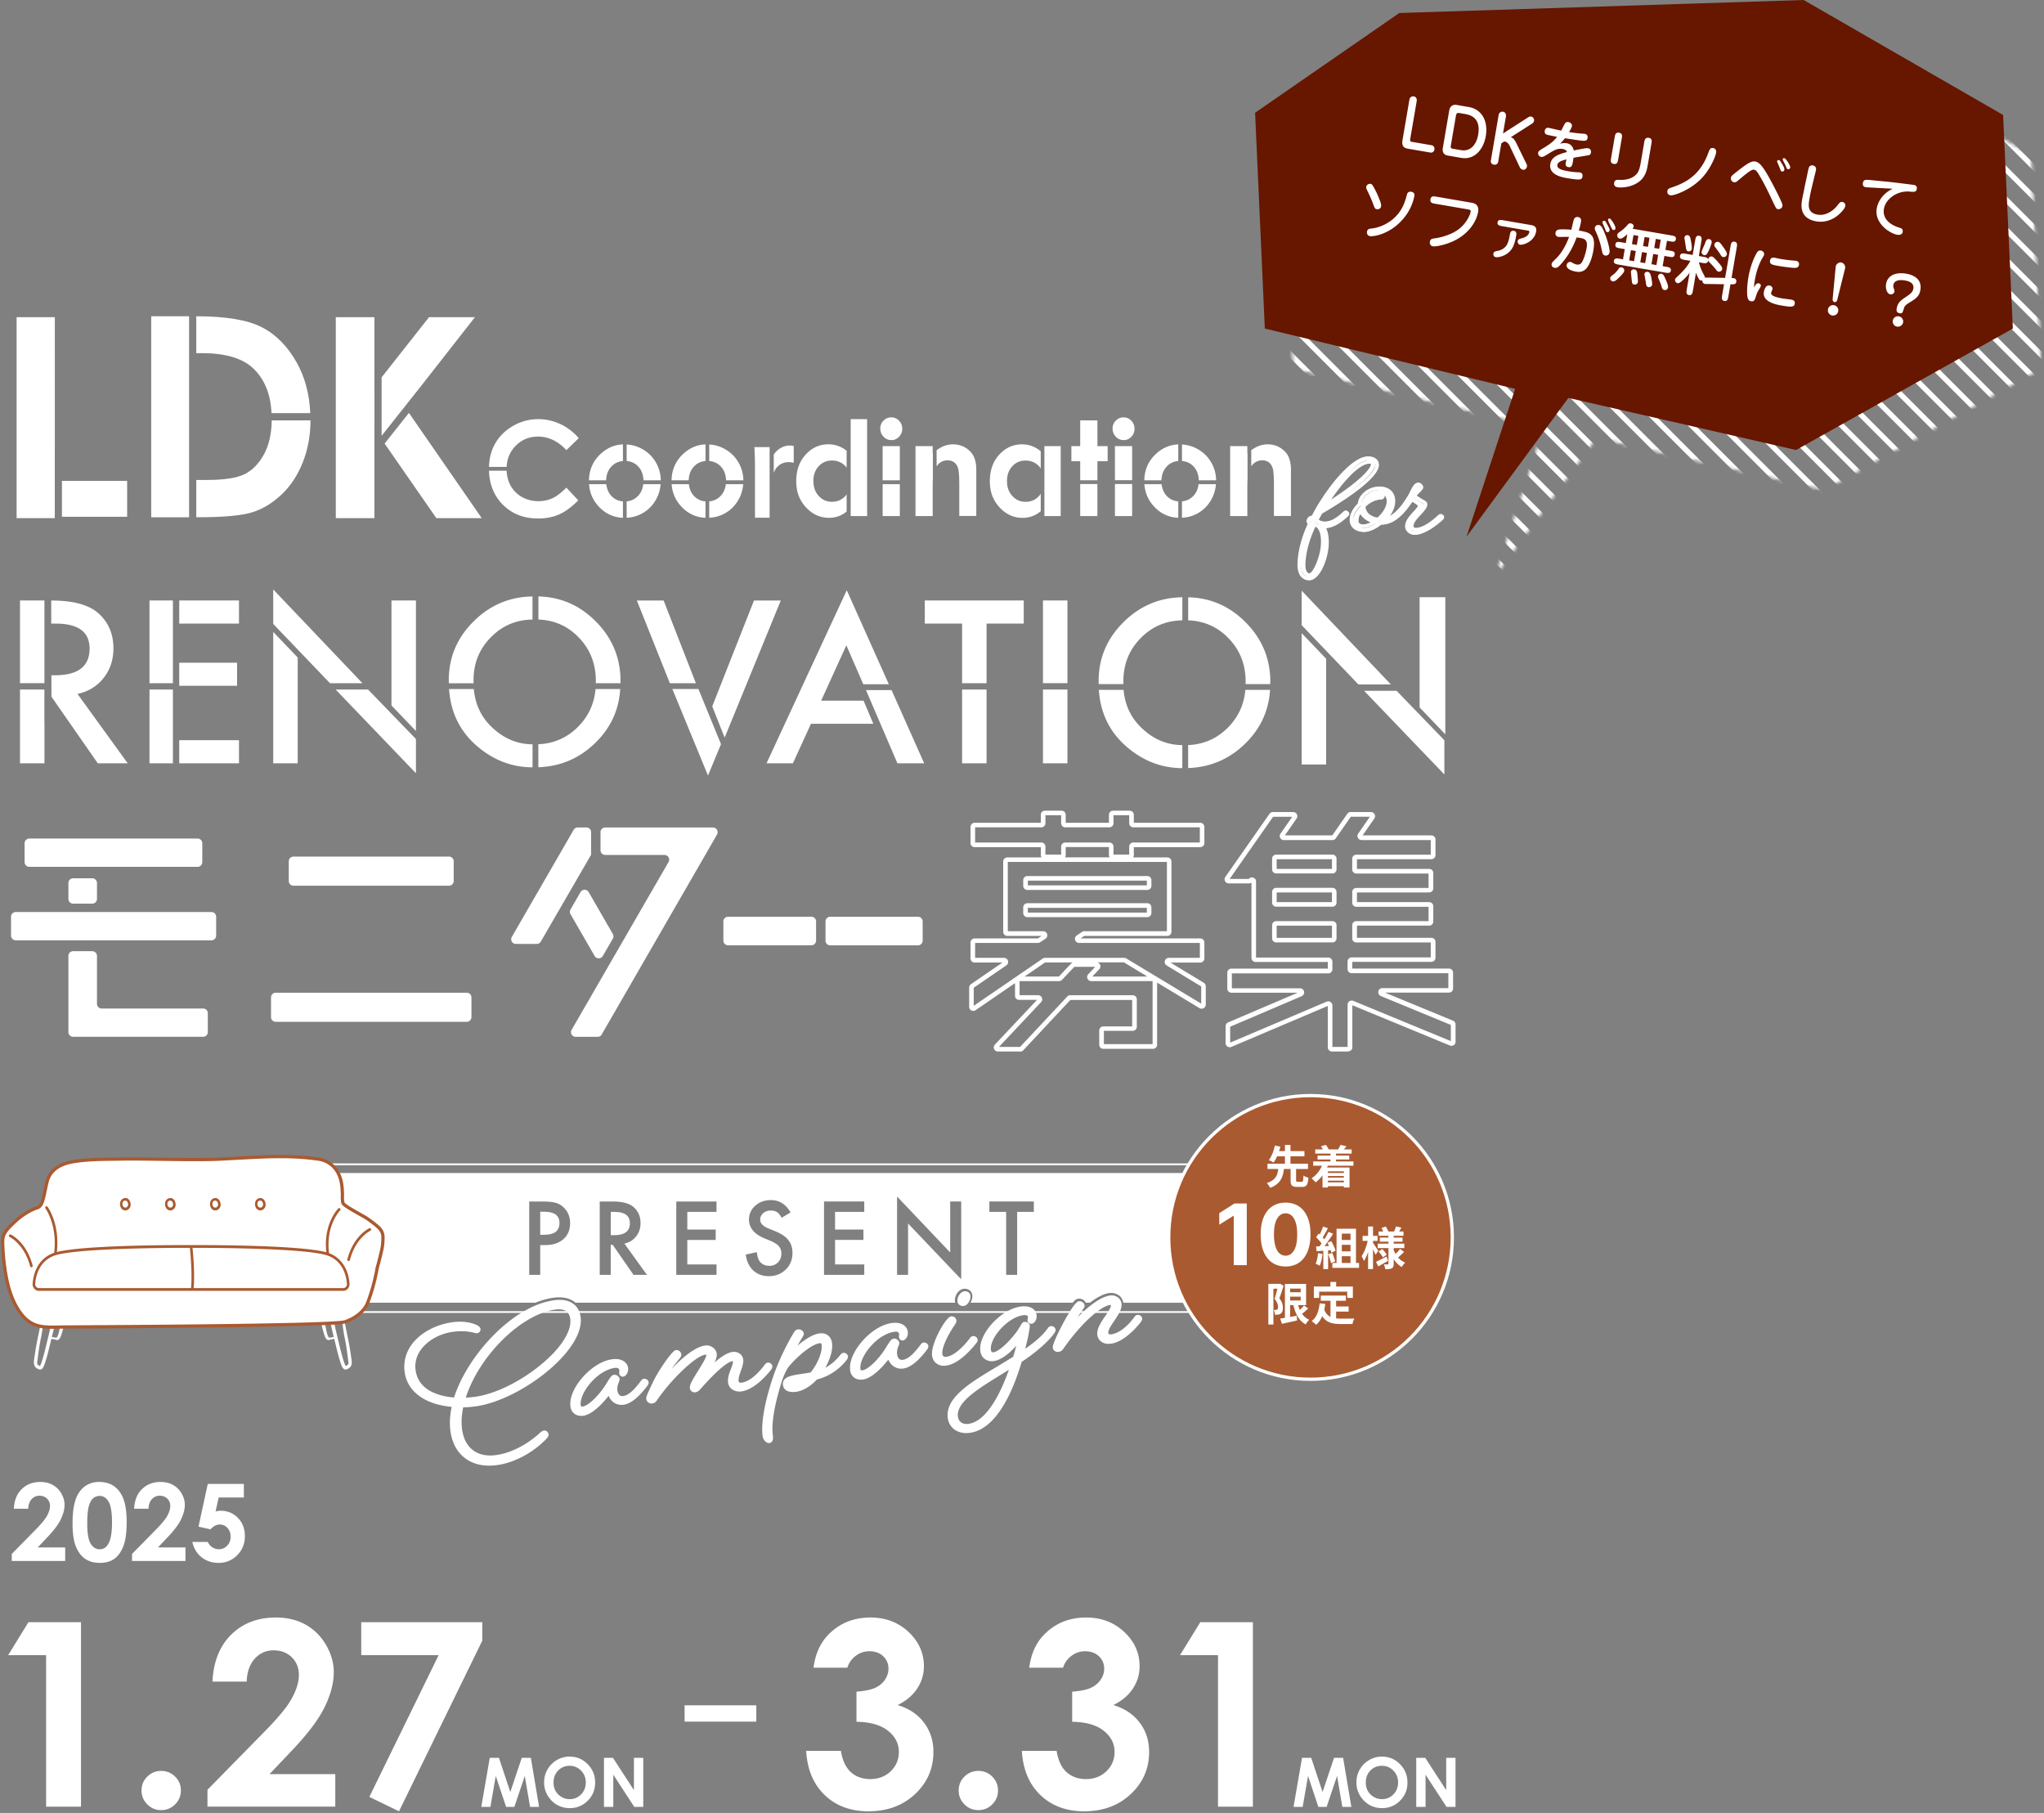 <svg width="627" height="556" fill="none" xmlns="http://www.w3.org/2000/svg"><rect width="100%" height="100%" fill="#808080" stroke="none"/><g clip-path="url(#clip0_246_34)" fill="#fff"><path d="M8.726 497.506h16.12v56.573H14.143v-46.461H2.5l6.226-10.112zm40.724 45.608c1.662 0 3.083.584 4.266 1.75 1.182 1.167 1.766 2.588 1.766 4.249 0 1.66-.584 3.081-1.766 4.263-1.183 1.182-2.604 1.765-4.266 1.765-1.661 0-3.098-.583-4.265-1.765-1.183-1.182-1.766-2.603-1.766-4.263 0-1.661.584-3.082 1.766-4.249 1.182-1.166 2.604-1.75 4.265-1.75zm26.237-27.389H65.18c.285-6.103 2.2-10.904 5.747-14.405 3.547-3.5 8.112-5.25 13.68-5.25 3.442 0 6.466.718 9.1 2.169 2.634 1.451 4.73 3.545 6.316 6.267 1.586 2.723 2.364 5.505 2.364 8.332 0 3.366-.958 6.971-2.873 10.845-1.916 3.875-5.403 8.452-10.492 13.732l-6.346 6.687h20.175v9.962H63.639v-5.161l17.51-17.845c4.236-4.278 7.05-7.719 8.442-10.322 1.392-2.602 2.095-4.951 2.095-7.06s-.718-3.979-2.17-5.4c-1.452-1.421-3.323-2.139-5.598-2.139s-4.235.853-5.777 2.573c-1.541 1.72-2.364 4.054-2.47 7l.016.015zm35.126-18.219h37.133v5.654l-25.548 52.34-9.1-4.413 21.253-43.469h-23.738v-10.112zm39.453 41.599h2.783l3.488 10.486 3.517-10.486h2.783l2.53 15.049h-2.769l-1.616-9.499-3.203 9.499h-2.53l-3.173-9.499-1.646 9.499h-2.799l2.605-15.049h.03zm24.5-.373c2.125 0 3.966.762 5.493 2.303 1.526 1.541 2.305 3.426 2.305 5.639 0 2.214-.749 4.054-2.275 5.58-1.527 1.526-3.353 2.274-5.508 2.274s-4.131-.778-5.628-2.349c-1.496-1.57-2.245-3.41-2.245-5.564 0-1.436.345-2.768 1.048-3.964.704-1.197 1.646-2.169 2.874-2.872a7.73 7.73 0 013.936-1.062v.015zm-.03 2.812c-1.392 0-2.559.478-3.517 1.451-.943.972-1.422 2.199-1.422 3.694 0 1.661.599 2.977 1.796 3.949a4.872 4.872 0 003.188 1.137c1.362 0 2.514-.493 3.472-1.466.958-.972 1.437-2.198 1.437-3.635 0-1.436-.479-2.647-1.437-3.634-.958-.988-2.14-1.496-3.517-1.496zm10.536-2.439h2.754l6.436 9.903v-9.903h2.859v15.049h-2.754l-6.436-9.873v9.873h-2.859v-15.049zm74.639-27.643h-10.357c.539-4.173 2.036-7.539 4.505-10.082 3.442-3.545 7.753-5.31 12.961-5.31 4.64 0 8.531 1.481 11.674 4.428 3.143 2.946 4.715 6.447 4.715 10.5 0 2.513-.689 4.802-2.066 6.881-1.377 2.08-3.367 3.755-5.986 5.041 3.442 1.033 6.121 2.813 8.067 5.371 1.93 2.557 2.903 5.549 2.903 9.019 0 5.071-1.871 9.379-5.612 12.895-3.742 3.53-8.516 5.295-14.308 5.295-5.493 0-9.968-1.66-13.426-4.981-3.457-3.321-5.358-7.838-5.687-13.553h10.656c.464 2.917 1.482 5.101 3.054 6.522 1.571 1.421 3.577 2.139 5.986 2.139 2.41 0 4.595-.807 6.256-2.423 1.662-1.615 2.485-3.59 2.485-5.923 0-2.558-1.123-4.727-3.353-6.492-2.23-1.766-5.448-2.678-9.653-2.738v-9.229c2.589-.21 4.52-.614 5.792-1.212 1.272-.598 2.26-1.436 2.963-2.483.704-1.047 1.063-2.169 1.063-3.351 0-1.54-.539-2.812-1.617-3.829-1.077-1.017-2.484-1.526-4.235-1.526-1.542 0-2.934.464-4.191 1.406a7.082 7.082 0 00-2.574 3.635h-.015zm40.2 31.652c1.662 0 3.098.584 4.266 1.75 1.167 1.167 1.766 2.588 1.766 4.249 0 1.66-.584 3.081-1.766 4.263s-2.604 1.765-4.266 1.765c-1.661 0-3.098-.583-4.265-1.765-1.182-1.182-1.766-2.603-1.766-4.263 0-1.661.584-3.082 1.766-4.249 1.182-1.166 2.604-1.75 4.265-1.75zm25.967-31.652h-10.356c.538-4.173 2.035-7.539 4.505-10.082 3.442-3.545 7.752-5.31 12.961-5.31 4.639 0 8.531 1.481 11.674 4.428 3.143 2.946 4.714 6.447 4.714 10.5 0 2.513-.688 4.802-2.065 6.881-1.377 2.08-3.368 3.755-5.987 5.041 3.442 1.033 6.121 2.813 8.067 5.371 1.931 2.557 2.904 5.549 2.904 9.019 0 5.071-1.871 9.379-5.613 12.895-3.742 3.53-8.516 5.295-14.308 5.295-5.493 0-9.968-1.66-13.425-4.981-3.457-3.321-5.358-7.838-5.687-13.553h10.656c.464 2.917 1.482 5.101 3.053 6.522 1.572 1.421 3.577 2.139 5.987 2.139 2.409 0 4.594-.807 6.256-2.423 1.661-1.615 2.484-3.59 2.484-5.923 0-2.558-1.122-4.727-3.352-6.492-2.23-1.766-5.448-2.678-9.654-2.738v-9.229c2.589-.21 4.52-.614 5.792-1.212 1.272-.598 2.26-1.436 2.964-2.483.703-1.047 1.062-2.169 1.062-3.351 0-1.54-.538-2.812-1.616-3.829-1.078-1.017-2.485-1.526-4.236-1.526-1.541 0-2.933.464-4.19 1.406a7.084 7.084 0 00-2.575 3.635h-.015zm42.132-13.956h16.119v56.573h-10.702v-46.461h-11.659l6.227-10.112h.015zm31.22 41.599h2.784l3.487 10.486 3.517-10.486h2.784l2.529 15.049h-2.769l-1.616-9.499-3.203 9.499h-2.529l-3.173-9.499-1.646 9.499h-2.799l2.604-15.049h.03zm24.515-.373c2.126 0 3.966.762 5.493 2.303 1.527 1.541 2.305 3.426 2.305 5.639 0 2.214-.748 4.054-2.275 5.58-1.512 1.526-3.353 2.274-5.508 2.274s-4.131-.778-5.627-2.349c-1.497-1.57-2.245-3.41-2.245-5.564 0-1.436.344-2.768 1.047-3.964a7.787 7.787 0 012.874-2.872 7.73 7.73 0 013.936-1.062v.015zm-.045 2.812c-1.392 0-2.559.478-3.517 1.451-.958.972-1.422 2.199-1.422 3.694 0 1.661.599 2.977 1.796 3.949.928.763 1.991 1.137 3.203 1.137 1.362 0 2.515-.493 3.473-1.466.957-.972 1.436-2.198 1.436-3.635 0-1.436-.479-2.647-1.436-3.634-.958-.988-2.141-1.496-3.518-1.496h-.015zm10.537-2.439h2.754l6.435 9.903v-9.903h2.859v15.049h-2.754l-6.435-9.873v9.873h-2.859v-15.049zM232 523h-22v5h22v-5zM8.636 462.712H4.251c.12-2.543.913-4.562 2.41-6.013 1.481-1.466 3.382-2.199 5.717-2.199 1.437 0 2.709.299 3.802.912 1.092.599 1.975 1.481 2.634 2.618.658 1.137.987 2.304.987 3.486 0 1.406-.404 2.916-1.197 4.532s-2.26 3.53-4.385 5.729l-2.65 2.797h8.427v4.159H3.608v-2.154l7.318-7.45c1.766-1.795 2.949-3.231 3.532-4.308.584-1.092.883-2.064.883-2.946 0-.883-.299-1.661-.913-2.259-.598-.599-1.392-.898-2.334-.898-.943 0-1.766.359-2.41 1.077-.644.718-.988 1.691-1.033 2.932l-.015-.015zm21.852-8.212c1.72 0 3.217.419 4.46 1.272 1.242.852 2.215 2.139 2.888 3.874.674 1.735 1.018 4.158 1.018 7.27 0 3.111-.344 5.579-1.033 7.329-.688 1.75-1.616 3.022-2.784 3.845-1.167.822-2.649 1.226-4.415 1.226s-3.277-.419-4.49-1.241c-1.212-.823-2.155-2.08-2.843-3.755-.689-1.675-1.033-4.069-1.033-7.18 0-4.338.673-7.479 2.005-9.439 1.497-2.139 3.563-3.216 6.227-3.216v.015zm.104 4.278c-.763 0-1.436.24-2.02.733-.584.494-1.033 1.331-1.347 2.513-.315 1.182-.464 2.932-.464 5.221 0 2.991.36 5.056 1.063 6.193.718 1.136 1.63 1.705 2.768 1.705s1.961-.539 2.605-1.616c.778-1.301 1.167-3.485 1.167-6.552 0-3.066-.344-5.25-1.048-6.432-.703-1.181-1.601-1.765-2.724-1.765zm14.937 3.934h-4.385c.12-2.543.913-4.562 2.41-6.013 1.481-1.466 3.382-2.199 5.717-2.199 1.437 0 2.709.299 3.801.912 1.093.599 1.976 1.481 2.634 2.618.659 1.137.988 2.304.988 3.486 0 1.406-.404 2.916-1.197 4.532s-2.26 3.53-4.385 5.729l-2.65 2.797h8.427v4.159H40.5v-2.154l7.319-7.45c1.766-1.795 2.948-3.231 3.532-4.308.584-1.092.883-2.064.883-2.946 0-.883-.3-1.661-.913-2.259-.599-.599-1.392-.898-2.335-.898-.943 0-1.766.359-2.41 1.077-.643.718-.987 1.691-1.032 2.932l-.015-.015zm18.199-7.614h11.076v4.159H67.08l-.958 4.293c.27-.075.524-.135.793-.165.255-.045.51-.06.734-.06 2.14 0 3.921.733 5.343 2.199 1.422 1.466 2.125 3.336 2.125 5.61 0 2.274-.778 4.248-2.35 5.819-1.571 1.585-3.487 2.363-5.732 2.363-2.02 0-3.742-.568-5.193-1.72-1.452-1.152-2.395-2.723-2.844-4.712h4.73c.359.733.838 1.301 1.436 1.675a3.663 3.663 0 001.976.569c1.003 0 1.84-.359 2.544-1.077s1.048-1.646 1.048-2.768c0-1.121-.33-1.989-.973-2.692-.644-.703-1.437-1.047-2.35-1.047-.494 0-.973.119-1.451.374-.48.254-.943.613-1.407 1.107l-3.667-.823 2.858-13.134-.015.03z"/></g><g clip-path="url(#clip1_246_34)" fill="#fff"><path d="M33.037 402.099v-12.918c-.187.151-.362.327-.537.49v12.981h368.497c.087-.176.187-.364.275-.54H33.037v-.013zm32.51-45.289c-.175.15-.362.314-.537.477l-.063.063h368.347v12.805c.175-.201.362-.402.537-.603V356.81H65.547zm127.665 18.322c0-2.3-1.548-3.456-4.658-3.456h-1.199v7.138h1.074c3.197 0 4.796-1.232 4.796-3.682m-26.403-3.519h-1.111v7.075h1.261c3.098 0 4.646-1.194 4.646-3.594s-1.598-3.481-4.796-3.481z"/><path d="M430.809 372.706V359.75H62.462l-27.164 27.32v12.453h128.927c1.936-.779 3.846-1.307 5.695-1.546 2.785-.364 5.07.214 6.619 1.546h116.475a4.27 4.27 0 01-.087-.377c-.2-1.571.949-3.669 2.685-3.883a2.435 2.435 0 011.786.44c.475.352.774.88.849 1.458.1.741-.112 1.608-.549 2.362h31.348c.799-.993 1.249-1.156 1.686-1.219a2.237 2.237 0 011.699.44c.262.201.474.478.624.779h1.274c2.123-1.621 4.209-2.752 5.97-2.966 1.011-.125 1.998.088 2.785.629a3.362 3.362 0 011.486 2.35h59.574l26.652-26.817.013-.013zm-257.992 7.327c-1.374 1.206-3.222 1.809-5.545 1.809h-1.561v9.136h-3.372v-22.494h3.822c1.873 0 3.284.126 4.246.39a5.71 5.71 0 012.548 1.482c1.286 1.27 1.923 2.853 1.923 4.776 0 2.061-.687 3.694-2.061 4.901zm21.519 10.945l-6.382-9.211h-.612v9.211h-3.372v-22.494h3.947c2.96 0 5.083.553 6.394 1.671 1.449 1.244 2.174 2.878 2.174 4.926 0 1.596-.45 2.966-1.362 4.11-.912 1.143-2.098 1.885-3.584 2.199l6.919 9.588h-4.122zm25.454-19.302h-8.955v5.403h8.705v3.192h-8.705v7.515h8.955v3.192h-12.34v-22.494h12.34v3.192zm21.231 17.668c-1.386 1.357-3.097 2.036-5.133 2.036-2.035 0-3.547-.578-4.808-1.734-1.249-1.156-2.023-2.777-2.336-4.876l3.422-.754c.15 1.32.425 2.237.812 2.74.7.967 1.711 1.457 3.048 1.457 1.049 0 1.923-.352 2.622-1.068.7-.704 1.037-1.608 1.037-2.689 0-.44-.062-.842-.175-1.206a3.328 3.328 0 00-.562-1.006c-.25-.314-.587-.59-.987-.854a10.171 10.171 0 00-1.448-.767l-2.161-.905c-3.06-1.307-4.596-3.204-4.596-5.705 0-1.696.637-3.104 1.923-4.235 1.287-1.143 2.885-1.721 4.796-1.721 2.573 0 4.584 1.269 6.033 3.782l-2.736 1.634c-.512-.892-.999-1.483-1.461-1.747-.487-.314-1.111-.465-1.861-.465-.936 0-1.711.264-2.335.804-.612.528-.924 1.182-.924 1.986 0 1.093.811 1.985 2.435 2.651l2.223.918c1.811.741 3.147 1.633 3.984 2.702.837 1.068 1.262 2.362 1.262 3.908 0 2.061-.687 3.782-2.061 5.127m24.079-17.681h-8.955v5.403h8.705v3.192h-8.705v7.515h8.955v3.192h-12.339v-22.494h12.339v3.192zm29.737 20.672l-16.298-17.116v15.746h-3.372v-24.015l16.298 17.154v-15.633h3.372v23.864zm22.281-20.672h-5.12v19.302h-3.373v-19.302h-5.145v-3.192h13.638v3.192z"/><path d="M146.727 407.654c.038.301-.212.552-.474.578-.438.05-2.786-1.043-7.307-.465-6.369.829-13.001 5.629-12.127 12.44.787 6.145 6.532 8.671 12.939 9.099 4.034-13.472 18.072-28.288 30.424-29.884 4.359-.565 6.857 1.295 7.281 4.625 1.237 9.714-17.847 24.831-31.772 26.628-1.362.176-2.723.302-4.109.277-.612 2.576-.787 5.089-.5 7.401.787 6.196 5.021 9.388 11.053 8.608 5.333-.691 10.466-3.795 13.876-6.949.399-.364.649-.553.861-.578.487-.063.7.277.737.528.038.251-.15.54-.499.892-3.71 3.858-9.317 7.138-14.813 7.842-7.231.942-12.564-2.69-13.513-10.054-.312-2.4-.087-5.039.562-7.766-7.144-.477-13.726-3.531-14.575-10.229-1.012-7.929 6.307-13.446 14.3-14.489 4.346-.565 7.581.892 7.656 1.508m-4.746 21.665c1.212 0 2.473-.113 3.722-.277 12.627-1.633 31.023-15.658 29.874-24.668-.324-2.563-2.198-3.82-5.195-3.43-11.478 1.482-24.679 15.469-28.401 28.375z"/><path d="M150.124 449.5c-2.835 0-5.333-.742-7.319-2.187-2.572-1.872-4.183-4.838-4.658-8.595-.275-2.199-.15-4.637.4-7.251-8.293-.767-13.664-4.75-14.426-10.757-1.086-8.507 6.857-14.2 14.875-15.231 1.961-.251 3.972-.138 5.695.327.962.264 2.598.842 2.711 1.759.037.34-.063.667-.288.918-.2.226-.474.364-.762.402-.224.025-.462-.025-.874-.126-1.011-.251-3.11-.754-6.432-.326-3.16.414-6.232 1.797-8.418 3.807-1.698 1.558-3.609 4.197-3.147 7.892.824 6.497 7.531 8.105 11.803 8.47 4.084-12.843 17.959-28.187 30.811-29.846 2.285-.301 4.159.026 5.557.955 1.374.905 2.223 2.376 2.461 4.248 1.324 10.355-18.747 25.61-32.348 27.37-1.436.188-2.597.276-3.671.276-.5 2.35-.625 4.574-.363 6.635.737 5.768 4.596 8.772 10.317 8.03 4.496-.578 9.541-3.116 13.513-6.773.487-.452.824-.691 1.224-.754a1.273 1.273 0 011.474 1.106c.075.578-.3 1.055-.675 1.445-4.109 4.285-9.941 7.364-15.212 8.042-.774.101-1.536.151-2.26.151m-9.055-42.801c-.599 0-1.224.038-1.898.125-7.382.956-14.7 6.095-13.726 13.736.699 5.504 5.92 9.11 13.963 9.651l.787.05-.175.767c-.65 2.752-.837 5.277-.55 7.527.437 3.38 1.861 6.044 4.122 7.691 2.223 1.621 5.22 2.236 8.642 1.797 4.984-.641 10.504-3.569 14.426-7.641.075-.075.124-.138.174-.188a4.21 4.21 0 00-.349.301c-4.172 3.833-9.492 6.497-14.238 7.113-6.445.829-10.966-2.689-11.79-9.186-.3-2.375-.137-4.951.512-7.641l.125-.527h.537c1.162.037 2.398-.051 4.009-.252 14.275-1.847 32.36-16.839 31.198-25.874-.187-1.496-.824-2.601-1.873-3.305-1.137-.754-2.698-1.005-4.671-.754-11.465 1.483-25.703 15.507-29.874 29.418l-.15.503-.525-.038c-8.006-.528-12.826-3.958-13.551-9.664-.424-3.33.837-6.534 3.56-9.048 2.385-2.186 5.72-3.694 9.142-4.146 2.81-.365 4.808-.101 6.057.163-.899-.314-2.235-.591-3.872-.591m.025 23.324l.25-.855c3.934-13.647 17.735-27.395 28.95-28.853 3.335-.427 5.558 1.069 5.933 4.009.562 4.361-3.185 10.229-10.017 15.708-6.482 5.19-14.312 8.91-20.432 9.702-1.449.188-2.685.276-3.809.276h-.887l.012.013zm30.324-28.451c-.324 0-.649.025-.949.063-10.528 1.357-23.455 14.112-27.589 27.03a30.301 30.301 0 002.748-.251c5.895-.754 13.464-4.373 19.771-9.425 6.469-5.177 10.029-10.593 9.529-14.489-.3-2.325-1.911-2.928-3.51-2.928zm15.562 25.033c-1.823 2.576-5.408 6.572-8.18 6.937-1.636.213-2.948-.553-3.173-2.3-.636-5.014 6.258-12.931 12.24-13.698 2.723-.351 3.984.842 4.146 2.124.125 1.018-.537 1.835-.924 1.885-.212.025-.449-.1-.487-.352-.05-.352.088-.578.025-1.093-.062-.465-.462-1.445-2.098-1.231-5.77.741-11.578 8.105-11.066 12.139.088.716.537 1.131 1.299 1.03 2.286-.301 5.521-3.933 7.057-6.22 1.261-1.822 1.998-3.431 2.598-3.506.437-.051.924.301.974.703.05.352-.887 1.722-.662 3.469.237 1.835 1.311 2.475 2.51 2.325 1.574-.201 3.447-1.596 5.895-4.926 0 0 .237-.34.45-.377.324-.038.687.226.724.477.025.201-.212.553-.212.553-2.648 3.519-4.959 5.378-6.969 5.63-2.123.276-3.872-1.269-4.159-3.569"/><path d="M178.275 434.219c-.749 0-1.411-.189-1.961-.565-.749-.516-1.211-1.32-1.336-2.338-.325-2.563 1.086-5.919 3.797-8.972 2.697-3.041 6.069-5.102 9.017-5.479 3.085-.402 4.671 1.068 4.883 2.689.175 1.332-.674 2.526-1.486 2.639a1.09 1.09 0 01-1.236-.93c-.038-.251 0-.44.012-.616a1.214 1.214 0 000-.477.71.71 0 00-.237-.453c-.287-.251-.762-.251-1.112-.201-2.448.314-5.245 2.036-7.468 4.612-2.061 2.375-3.235 5.039-3.01 6.786.025.189.075.327.162.39.1.075.262.075.387.062 1.961-.251 5.046-3.619 6.595-5.931a43.6 43.6 0 001.049-1.634c.799-1.294 1.286-2.073 2.01-2.161.8-.101 1.612.515 1.712 1.282.037.276-.063.54-.213.942-.237.603-.574 1.496-.449 2.526.112.892.512 1.91 1.773 1.759 1.511-.188 3.285-1.721 5.445-4.662.113-.163.438-.578.9-.641a1.38 1.38 0 01.924.239c.3.201.499.503.537.817.05.402-.175.804-.312 1.005-2.785 3.707-5.221 5.63-7.432 5.919-1.211.151-2.372-.188-3.284-.968a4.647 4.647 0 01-1.249-1.771c-1.536 1.96-4.858 5.73-7.806 6.107a4.98 4.98 0 01-.599.038m10.503-16.111c-.262 0-.537.013-.837.051-2.635.339-5.695 2.224-8.193 5.039-2.423 2.727-3.746 5.768-3.472 7.917.088.641.338 1.118.775 1.407.412.289.986.39 1.661.302 2.273-.289 5.595-3.657 7.731-6.661l.986-1.382.213 1.684c.124.955.537 1.784 1.174 2.337.624.541 1.411.767 2.248.666.075 0 .162-.025.237-.037-1.361.163-2.91-.515-3.21-2.903-.175-1.357.262-2.501.525-3.179.05-.126.087-.239.112-.315-.05-.05-.15-.113-.212-.1-.15.1-.65.905-1.049 1.546a38.36 38.36 0 01-1.087 1.671c-1.136 1.684-4.696 6.132-7.518 6.497-.7.088-1.149-.151-1.399-.352-.35-.289-.562-.716-.625-1.244-.274-2.136.999-5.14 3.335-7.829 2.473-2.853 5.495-4.7 8.305-5.064 1.124-.139 1.799.213 2.161.527.525.465.649 1.056.674 1.282.013.113.025.214.025.314.05-.163.075-.364.05-.578-.1-.779-.836-1.596-2.56-1.596m38.455 7.98c-1.412.189-3.06-.54-3.248-2.073-.324-2.514 1.699-4.851 1.474-6.686-.037-.314-.35-.578-.899-.515-2.398.314-7.169 5.353-9.692 8.168-.674.767-1.049 1.282-1.711 1.37-.487.063-.862-.251-.924-.716-.212-1.634 5.295-8.382 5.058-10.167-.062-.515-.425-.728-1.074-.641-3.435.44-11.115 8.244-14.95 13.786-.512.741-.637 1.068-1.398 1.169-.438.062-.987-.34-1.037-.805-.075-.565.637-1.947 2.036-4.888 1.823-3.87 5.832-9.287 6.432-9.362.712-.088.936.452.986.754.025.201-.162.44-.449.792-1.661 2.136-2.898 3.292-6.32 9.864 3.809-5.278 10.703-12.302 14.787-12.83 1.474-.189 2.698.792 2.848 1.973.25 1.998-3.022 5.743-3.759 7.351 1.498-1.696 6.194-6.936 9.404-7.351 1.199-.163 2.348.628 2.486 1.709.237 1.835-1.674 4.637-1.412 6.685.088.717.65 1.169 1.674 1.031 3.921-.503 7.506-5.756 7.506-5.756s.237-.339.5-.377c.274-.037.636.226.674.49.025.201-.212.553-.212.553s-4.334 5.919-8.793 6.497"/><path d="M199.857 430.462c-.338 0-.675-.126-.975-.352a1.558 1.558 0 01-.636-1.043c-.088-.691.387-1.684 1.636-4.323l.449-.942c1.499-3.192 5.795-9.589 6.957-9.727.549-.075.924.113 1.136.277.45.351.55.854.575 1.055.062.49-.238.867-.6 1.295-.237.301-.462.59-.699.879a38.496 38.496 0 00-1.686 2.224c3.372-3.531 7.319-6.773 10.266-7.15a3.313 3.313 0 012.386.591c.661.477 1.099 1.194 1.198 1.948.1.779-.199 1.709-.686 2.676 2.223-1.973 4.096-3.053 5.582-3.255.737-.1 1.487.088 2.098.503.625.427 1.037 1.081 1.125 1.785.137 1.055-.275 2.236-.712 3.481-.4 1.13-.812 2.312-.7 3.204.025.151.075.565.937.452 3.572-.465 7.006-5.428 7.044-5.479.1-.138.437-.59.962-.666.312-.037.649.063.936.289.275.214.437.49.475.779.05.39-.175.805-.325 1.006-.2.264-4.571 6.17-9.254 6.773a4.068 4.068 0 01-2.498-.477c-.85-.49-1.387-1.257-1.499-2.174-.2-1.521.35-2.928.837-4.185.349-.905.687-1.772.637-2.438h-.163c-1.573.201-4.958 3.104-9.279 7.955l-.212.251c-.6.691-1.075 1.232-1.899 1.332-.412.05-.812-.05-1.111-.302-.3-.238-.5-.59-.55-.992-.125-.98.887-2.664 2.548-5.328 1.036-1.659 2.598-4.173 2.51-4.851 0-.05-.087-.101-.337-.063-3.047.39-10.503 7.754-14.488 13.509l-.162.251c-.4.603-.724 1.081-1.686 1.207h-.175m7.731-15.042c-.812.64-4.309 5.353-6.02 8.985l-.449.942c-.862 1.81-1.537 3.23-1.524 3.582.012.075.212.226.3.213.362-.05.399-.088.761-.628l.175-.264a71.21 71.21 0 011.262-1.734l-1.074-.666c2.96-5.68 4.283-7.339 5.682-9.086.225-.289.462-.578.7-.879.112-.139.237-.277.299-.377-.012-.038-.037-.063-.05-.088-.012 0-.037-.013-.074-.026m8.992-1.218c.974 0 1.399.615 1.486 1.244.137 1.068-.937 2.877-2.71 5.717-.962 1.546-2.423 3.871-2.348 4.449 0 .075.1.151.175.138.312-.038.562-.301 1.074-.892l.225-.251a73.09 73.09 0 011.411-1.546l-.987-.641c.25-.565.75-1.294 1.337-2.149 1.061-1.571 2.522-3.72 2.373-4.838-.05-.39-.288-.779-.662-1.043a2.08 2.08 0 00-1.449-.352c-3.21.415-8.867 5.592-12.952 10.732 4.047-4.863 9.655-10.141 12.702-10.531.113-.012.225-.025.337-.025m8.243 1.986c.812 0 1.312.54 1.387 1.105.124 1.018-.275 2.061-.7 3.167-.449 1.156-.912 2.35-.762 3.519.088.628.5.993.837 1.194.475.276 1.099.389 1.674.314.112-.013.224-.038.337-.05-1.511.138-2.173-.78-2.273-1.622-.15-1.206.312-2.538.762-3.82.362-1.043.749-2.123.649-2.865-.037-.327-.237-.628-.562-.842a1.647 1.647 0 00-1.186-.276c-.662.088-1.836.49-3.697 1.947 1.249-.955 2.398-1.608 3.272-1.734.087 0 .175-.012.25-.012m20.058-7.792c.599-.075 1.036.34 1.074.591.025.201-.063.377-.288.766-.724 1.245-1.786 2.878-3.359 6.158 1.748-1.885 6.107-5.881 9.204-6.283 1.736-.226 2.91.716 3.135 2.4.3 2.35-.999 6.007-3.172 8.985 2.91-1.005 5.37-3.028 6.882-5.052 0 0 .237-.339.499-.377.275-.037.637.227.675.49.025.201-.213.541-.213.541-2.373 3.066-5.495 5.026-9.042 5.906-1.798 1.948-3.934 3.418-6.17 3.707-1.848.239-3.072-.276-3.222-1.458-.312-2.45 3.41-2.312 8.168-3.191 2.41-2.803 4.009-6.761 3.697-9.161-.1-.767-.487-1.182-1.299-1.081-3.597.465-9.317 6.346-10.279 7.879-.874 1.407-1.374 2.677-1.861 4.084-1.898 5.919-3.434 12.516-2.847 17.116.15 1.181-.15 1.47-.475 1.52-.325.038-1.236-.565-1.361-1.596-.562-4.448 1.036-11.36 3.035-17.392 2.123-6.358 5.095-11.636 6.369-13.773.325-.515.462-.741.837-.779m2.823 14.615c-3.148.465-5.308.478-5.171 1.496.038.263.45.515 1.436.389 1.312-.176 2.598-.905 3.747-1.885"/><path d="M235.926 442.601c-.725 0-1.836-.867-1.999-2.174-.674-5.303 1.624-13.358 3.06-17.694 2.049-6.145 4.909-11.347 6.432-13.911.362-.578.637-1.018 1.324-1.106.475-.063.937.063 1.299.352.287.226.475.528.512.817.05.44-.125.754-.375 1.181l-.387.654c-.324.54-.712 1.181-1.161 1.985 1.936-1.646 4.533-3.481 6.731-3.77 1.025-.138 1.936.088 2.623.616.687.528 1.112 1.345 1.249 2.362.262 2.024-.549 4.889-2.073 7.565 1.761-.967 3.397-2.362 4.596-3.945.075-.113.425-.566.949-.641.312-.038.65.063.937.289.275.213.437.49.474.779.05.389-.174.804-.312 1.005-2.373 3.066-5.557 5.178-9.229 6.12-2.061 2.187-4.284 3.494-6.432 3.77-2.698.352-3.81-.817-3.972-2.036-.325-2.576 2.535-2.991 5.845-3.481a73.544 73.544 0 002.623-.414c2.185-2.639 3.672-6.309 3.397-8.47-.025-.226-.088-.39-.162-.453-.088-.075-.288-.062-.4-.05-3.347.427-8.93 6.208-9.804 7.578-.825 1.332-1.312 2.538-1.786 3.946-2.323 7.225-3.297 13.044-2.81 16.814.087.666.05 1.156-.1 1.533-.175.414-.512.678-.937.729h-.1"/><path d="M244.98 409.036h-.099c-.05.037-.188.264-.313.452-1.498 2.513-4.308 7.628-6.319 13.647-1.399 4.223-3.647 12.064-2.998 17.103.063.453.35.767.55.918.012-.126.012-.34-.025-.666-.512-4.009.449-9.865 2.872-17.405.512-1.508 1.037-2.79 1.924-4.235.312-.502 1.111-1.445 2.173-2.513l-1.087-.742a59.739 59.739 0 013.01-5.566l.387-.641a3.3 3.3 0 00.163-.302.368.368 0 00-.225-.063m-2.91 14.603c-.462.263-.649.59-.587 1.055.137 1.106 1.936.955 2.485.88 2.323-.302 4.359-1.998 5.67-3.406l-1.586 1.357c-1.386 1.182-2.76 1.873-4.084 2.036-1.911.252-2.148-.754-2.173-.967a1.253 1.253 0 01.275-.968"/><path d="M244.356 424.116c-.212.037-.412.075-.599.113h.049c.175-.025.363-.063.538-.113m7.293-13.472c.45 0 .825.138 1.112.402.325.289.524.729.599 1.282.325 2.576-1.324 6.736-3.859 9.689l-.037.05.324-.05.1-.101h.075l.924-1.294c2.074-2.853 3.323-6.359 3.048-8.507-.088-.654-.337-1.169-.737-1.483-.412-.314-.974-.44-1.649-.352-2.635.339-6.669 3.782-8.767 6.044 2.323-2.35 5.907-5.303 8.543-5.642.112-.013.224-.025.324-.025m21.145 4.825c-1.824 2.577-5.408 6.573-8.181 6.937-1.636.214-2.947-.553-3.172-2.299-.65-5.015 6.257-12.931 12.239-13.698 2.723-.352 3.972.842 4.147 2.111.125 1.018-.537 1.835-.924 1.885-.225.025-.45-.1-.487-.352-.05-.364.087-.578.025-1.093-.063-.465-.463-1.445-2.099-1.231-5.77.741-11.577 8.105-11.053 12.139.088.716.525 1.131 1.299 1.03 2.286-.301 5.52-3.933 7.057-6.22 1.261-1.822 1.998-3.431 2.597-3.506.438-.051.925.301.975.703.05.352-.887 1.722-.662 3.469.237 1.847 1.311 2.475 2.51 2.325 1.574-.201 3.447-1.596 5.895-4.926 0 0 .237-.34.45-.365.324-.038.699.226.724.478.025.201-.2.54-.2.54-2.648 3.519-4.958 5.378-6.969 5.63-2.123.276-3.872-1.269-4.159-3.569"/><path d="M264.077 423.123c-.75 0-1.424-.189-1.961-.566-.75-.502-1.212-1.319-1.337-2.35-.324-2.563 1.1-5.906 3.797-8.972 2.698-3.054 6.07-5.102 9.017-5.479 1.412-.189 2.573 0 3.46.54.799.49 1.311 1.257 1.424 2.162a2.8 2.8 0 01-.35 1.734c-.3.515-.724.842-1.136.905a1.1 1.1 0 01-.762-.176 1.034 1.034 0 01-.462-.754c-.038-.252 0-.44.012-.616.013-.163.038-.276 0-.478a.708.708 0 00-.237-.452c-.287-.251-.762-.251-1.112-.201-2.46.314-5.245 2.036-7.468 4.612-2.061 2.375-3.235 5.039-3.023 6.786.025.188.088.327.163.389.1.088.262.076.387.063 1.961-.251 5.045-3.619 6.594-5.931.4-.591.749-1.144 1.049-1.634.8-1.294 1.287-2.073 2.011-2.161.375-.051.774.063 1.099.301.337.252.562.604.612.981.038.276-.062.54-.225.929-.225.604-.574 1.496-.449 2.539.087.691.312 1.194.662 1.483.287.238.661.326 1.111.264 1.511-.189 3.285-1.722 5.445-4.663.1-.163.438-.578.9-.64.312-.038.649.05.936.238.3.201.5.503.537.817.05.402-.174.804-.312 1.005-2.785 3.708-5.22 5.63-7.431 5.919-1.986.264-3.759-.867-4.534-2.739-1.548 1.96-4.858 5.73-7.818 6.107a4.98 4.98 0 01-.599.038zm10.516-16.098c-.263 0-.55.013-.837.05-2.635.34-5.695 2.225-8.193 5.04-2.423 2.726-3.747 5.768-3.472 7.916.087.641.337 1.119.774 1.408.425.289.999.389 1.661.301 2.273-.289 5.595-3.656 7.731-6.66l.987-1.382.212 1.684c.25 1.96 1.686 3.217 3.422 2.991.075 0 .163-.025.237-.038-.799.1-1.523-.101-2.085-.566-.612-.515-.999-1.306-1.124-2.349-.175-1.37.262-2.501.524-3.18.05-.125.088-.226.113-.314-.05-.05-.15-.113-.213-.1-.15.1-.649.904-1.049 1.545a36.8 36.8 0 01-1.086 1.672c-1.124 1.683-4.696 6.132-7.519 6.496-.699.088-1.149-.138-1.411-.351-.35-.289-.562-.717-.625-1.245-.274-2.136.999-5.139 3.335-7.828 2.473-2.853 5.495-4.7 8.305-5.052 1.137-.151 1.799.201 2.161.528.525.465.649 1.055.674 1.281.013.113.025.214.025.315.05-.164.075-.365.05-.579a1.629 1.629 0 00-.799-1.181c-.45-.276-1.049-.414-1.761-.414m15.587 11.159c-1.911.251-3.41-.704-3.647-2.539-.45-3.481 4.271-11.109 5.195-11.222.712-.088.937.34.975.654.012.1-.063.377-.25.653-1.112 1.659-4.434 6.811-4.072 9.676.138 1.069.974 1.534 1.999 1.408 3.646-.465 7.643-5.982 7.643-5.982s.237-.339.45-.377c.324-.037.699.226.724.478.025.201-.212.553-.212.553s-4.634 6.157-8.818 6.698m6.819-20.748c.113.918-.649 2.325-1.511 2.438-.599.076-1.086-.276-1.149-.791-.112-.868.6-2.262 1.524-2.375.712-.088 1.099.326 1.149.728"/><path d="M289.617 418.875c-1.998 0-3.459-1.206-3.709-3.166-.45-3.544 4.221-11.775 5.77-11.976.649-.088 1.049.138 1.261.352.25.226.4.54.45.879.05.44-.262.955-.35 1.106-2.71 4.021-4.196 7.465-3.971 9.224.037.314.162.54.374.678.213.139.537.189.887.139 3.322-.428 7.156-5.655 7.194-5.718.112-.163.437-.578.899-.641.312-.038.65.05.924.239.3.201.5.502.537.817.05.402-.174.804-.312 1.005-.212.289-4.871 6.421-9.279 6.987-.238.038-.462.05-.675.05m2.311-13.798c-1.037.716-5.096 7.465-4.709 10.493.188 1.42 1.299 2.174 2.898 1.973.1-.012.187-.025.287-.05-.649.075-1.236-.05-1.698-.365-.538-.351-.875-.917-.962-1.621-.375-2.89 2.46-7.59 4.184-10.141.062-.1.1-.176.125-.239-.025-.025-.05-.05-.138-.05m3.435-4.511c-.837 0-1.549-.566-1.649-1.383-.162-1.231.8-2.953 2.098-3.129.625-.088 1.05.126 1.299.315.325.238.537.603.587 1.005.075.591-.1 1.319-.474 1.948-.412.703-1.012 1.156-1.611 1.231-.088 0-.163.013-.25.013zm.724-3.192h-.112c-.5.063-1.024 1.068-.949 1.634.012.15.187.238.412.213.15-.025.412-.213.637-.59.212-.365.337-.805.299-1.094a.199.199 0 00-.062-.113.368.368 0 00-.225-.063m17.161 4.034c2.885-.377 3.934.943 4.071 2.023.15 1.131-.537 1.885-.862 1.936-.387.05-.574-.189-.599-.39-.025-.201.2-.603.125-1.206-.063-.516-.55-1.232-2.173-1.018-5.059.653-11.004 7.351-10.491 11.398.137 1.08.836 1.395 1.548 1.307 1.736-.227 4.771-2.954 7.194-6.083 1.374-1.784 1.911-3.217 2.236-3.254.374-.051.911.201.936.452.05.364-.175 1.684-.512 3.393-.349 1.558-.787 3.33-1.324 5.265 3.472-2.274 6.595-4.649 8.568-7.452 0 0 .237-.339.45-.377.324-.037.687.227.724.478.025.201-.212.54-.212.54-2.386 3.431-7.744 7.352-10.092 8.847-2.747 9.249-7.768 20.559-15.449 21.552-3.26.427-5.633-1.244-5.995-4.009-.899-7.062 10.504-12.177 19.958-18.234.749-2.337 1.299-4.587 1.724-6.409-2.473 3.179-5.608 6.296-8.393 6.648-1.474.188-3.06-.541-3.31-2.539-.612-4.762 6.145-12.126 11.853-12.868m-2.486 17.166c-8.955 5.68-18.259 10.367-17.535 15.997.25 1.948 1.836 3.092 3.959 2.815 6.145-.804 10.791-10.342 13.589-18.812"/><path d="M296.411 439.51c-3.047 0-5.32-1.81-5.682-4.663-.787-6.195 6.844-10.769 14.924-15.607 1.699-1.018 3.46-2.074 5.134-3.142.362-1.143.674-2.274.961-3.368-2.06 2.275-4.571 4.386-6.981 4.7-1.724.227-3.735-.653-4.047-3.116-.662-5.19 6.307-12.818 12.427-13.622 3.26-.415 4.634 1.143 4.821 2.601.187 1.495-.724 2.589-1.436 2.677-.75.1-1.274-.415-1.349-.968-.025-.201.025-.377.062-.54.05-.201.1-.402.063-.666 0-.088-.05-.214-.2-.302-.138-.088-.487-.239-1.224-.138-2.198.289-4.796 1.86-6.932 4.21-2.06 2.262-3.209 4.737-2.985 6.434.025.213.1.49.288.628.162.113.374.113.512.101 1.436-.189 4.271-2.639 6.744-5.831a22.546 22.546 0 001.474-2.225c.474-.804.724-1.206 1.199-1.269.624-.075 1.586.277 1.686 1.031.025.188.075.603-.512 3.606-.275 1.194-.562 2.4-.875 3.607 2.573-1.772 5.208-3.858 6.932-6.309.112-.175.45-.59.912-.64.312-.038.649.05.936.238.3.201.5.503.537.817.05.402-.174.804-.312 1.005-2.373 3.419-7.506 7.226-10.079 8.898-5.083 16.952-11.465 21.199-15.924 21.777a7.511 7.511 0 01-1.049.076m16.137-29.795l1.161.552c-.475 2.024-1.012 4.198-1.736 6.46l-.075.226-.2.125a233.927 233.927 0 01-5.37 3.293c-7.706 4.612-14.975 8.972-14.288 14.301.312 2.425 2.411 3.795 5.246 3.43 7.818-1.018 12.689-13.647 14.899-21.086l.075-.239.213-.138a45.46 45.46 0 002.697-1.873 68 68 0 01-1.411.943l-1.461.955.462-1.684c.474-1.772.924-3.531 1.311-5.24.375-1.936.475-2.702.487-2.991-.012 0-.037 0-.05-.013-.1.151-.249.39-.374.616-.362.603-.85 1.42-1.561 2.35m.724-7.678c-5.308.691-11.84 7.716-11.278 12.126.212 1.659 1.524 2.099 2.573 1.961a.97.97 0 00.262-.05c-.524.05-1.011-.063-1.399-.34-.324-.226-.724-.678-.836-1.545-.263-2.112.974-4.914 3.322-7.503 2.348-2.576 5.233-4.31 7.743-4.637.887-.113 1.599 0 2.123.34.45.289.725.741.8 1.256.012.113.025.227.025.327a1.521 1.521 0 000-.477c-.113-.893-1.05-1.735-3.335-1.446v-.012zm-2.373 9.626c-.987 1.08-2.023 2.086-3.035 2.877.962-.728 1.973-1.696 3.035-2.877zm-14.413 26.415c-2.135 0-3.747-1.345-4.009-3.444-.674-5.24 6.107-9.399 13.951-14.225 1.286-.792 2.598-1.596 3.896-2.425l1.562-.993-.587 1.772c-2.236 6.798-7.057 18.347-14.126 19.264-.237.025-.462.051-.687.051zm12.952-17.971l-2.323 1.433c-7.144 4.398-13.888 8.545-13.326 12.918.199 1.584 1.461 2.463 3.209 2.237 5.808-.754 10.104-10.028 12.44-16.588zm31.136-8.645c-1.799.238-3.173-.629-3.373-2.112-.387-3.066 4.422-6.974 4.134-9.223-.037-.252-.299-.641-.961-.553-3.485.452-9.842 6.572-14.75 13.609-.325.515-.575.704-1.124.767-.375.05-.912-.189-.962-.654-.05-.402.45-1.721 1.349-3.707 1.649-3.594 5.171-9.726 6.045-9.827.712-.088.999.44 1.024.704.025.151-.112.377-.45.842-1.686 2.35-3.159 4.725-4.821 8.118 3.835-5.077 10.004-10.908 13.814-11.411 1.411-.188 2.622.654 2.785 1.873.362 2.815-4.347 6.698-4.047 9.048.1.766.637 1.118 1.624.992 4.196-.54 7.581-5.604 7.581-5.604s.237-.339.449-.377c.325-.038.687.226.725.477.025.201-.213.553-.213.553s-4.383 5.919-8.854 6.497"/><path d="M324.475 414.615c-.287 0-.587-.087-.849-.238a1.374 1.374 0 01-.675-1.006c-.05-.377.013-1.03 1.399-4.071.05-.101 4.796-9.99 6.569-10.217.575-.075.962.126 1.199.302.375.289.537.691.575.968.05.427-.175.766-.562 1.306a61.281 61.281 0 00-1.599 2.35c3.435-3.506 7.231-6.346 9.967-6.698a3.376 3.376 0 012.323.516c.674.465 1.099 1.143 1.199 1.935.224 1.722-1.037 3.581-2.261 5.378-.937 1.383-1.898 2.803-1.786 3.67.025.213.063.515.874.414 3.835-.502 7.082-5.265 7.119-5.315.125-.176.45-.603.924-.654.338-.05.7.063 1 .289.262.201.424.478.462.767.05.39-.175.804-.313 1.005-.199.277-4.621 6.183-9.317 6.786-1.036.138-1.973-.038-2.722-.502a2.964 2.964 0 01-1.387-2.187c-.249-1.91 1.162-3.946 2.398-5.755.9-1.32 1.836-2.677 1.736-3.456 0 .025-.025.012-.1.012h-.112c-3.122.402-9.267 6.133-14.288 13.333-.349.553-.749.943-1.573 1.056h-.188m6.67-14.2c-.85.603-3.935 5.806-5.596 9.45-1.199 2.639-1.298 3.242-1.298 3.368.025.012.149.075.224.062.313-.037.4-.088.65-.465 4.571-6.534 11.24-13.395 15.212-13.911.587-.075.974.113 1.199.277.274.213.462.515.499.854.163 1.295-.824 2.727-1.961 4.386-1.099 1.609-2.348 3.431-2.173 4.838.063.528.338.943.775 1.219.474.302 1.136.402 1.848.314.625-.075 1.249-.276 1.873-.553a6.624 6.624 0 01-1.398.327c-1.337.176-2.211-.415-2.361-1.558-.175-1.382.887-2.941 2.011-4.599 1.024-1.521 2.198-3.243 2.036-4.462a1.385 1.385 0 00-.637-.992c-.387-.264-.887-.377-1.412-.302-3.559.465-9.541 6.082-13.363 11.147l-1.124-.704c1.549-3.154 3.01-5.605 4.883-8.206.138-.189.238-.339.287-.427-.037-.038-.062-.063-.187-.063"/></g><path d="M62.052 264.414v-5.796c0-.804-.649-1.44-1.44-1.44H8.987c-.791 0-1.44.649-1.44 1.44v5.796c0 .791.649 1.44 1.44 1.44h51.625c.791 0 1.44-.649 1.44-1.44zm250.943 58.058h-6.899c-.506 0-.96-.298-1.154-.752a1.255 1.255 0 01.246-1.362l12.916-13.707h-5.485a1.25 1.25 0 01-1.258-1.258v-3.877l-12.099 8.299a1.26 1.26 0 01-1.297.078 1.262 1.262 0 01-.674-1.115v-5.901c0-.415.207-.804.544-1.037l9.674-6.64h-8.546c-.7 0-1.258-.57-1.258-1.258v-4.876c0-.7.571-1.257 1.258-1.257h19.413l1.142-.779h-10.53c-.701 0-1.258-.57-1.258-1.257V264.22c0-.7.57-1.258 1.258-1.258h10.491a1.27 1.27 0 01-.208-.7v-2.451h-20.308a1.26 1.26 0 01-1.258-1.258v-4.954c0-.7.571-1.258 1.258-1.258h20.308v-2.451c0-.7.558-1.258 1.258-1.258h5.122c.701 0 1.258.571 1.258 1.258v2.451h13.254v-2.451c0-.7.57-1.258 1.258-1.258h5.122c.7 0 1.258.571 1.258 1.258v2.451h20.385c.701 0 1.258.571 1.258 1.258v4.954c0 .7-.57 1.258-1.258 1.258h-20.385v2.451c0 .259-.078.492-.208.7h10.491c.701 0 1.258.571 1.258 1.258v21.553c0 .7-.57 1.257-1.258 1.257h-25.482l-1.141.779h36.725c.701 0 1.258.57 1.258 1.257v4.876c0 .701-.57 1.258-1.258 1.258h-9.142l10.219 6.199c.376.233.609.635.609 1.076v5.615a1.274 1.274 0 01-1.919 1.09l-13.007-7.833v19.063c0 .7-.57 1.258-1.258 1.258h-15.237a1.268 1.268 0 01-1.258-1.258v-4.357c0-.7.571-1.258 1.258-1.258h8.844v-8.118h-18.959l-14.459 15.445a1.24 1.24 0 01-.921.402m-6.523-1.453h6.484l14.459-15.444c.234-.26.571-.402.921-.402h19.167c.7 0 1.257.57 1.257 1.257v8.404c0 .7-.57 1.258-1.257 1.258h-8.845v4.072h14.94v-19.323h-18.817c-.506 0-.96-.298-1.154-.765a1.232 1.232 0 01.246-1.362l2.127-2.256h-6.406l-3.761 3.981c-.233.247-.57.402-.921.402h-12.112v4.319h5.68c.506 0 .96.298 1.154.765a1.25 1.25 0 01-.233 1.361l-12.916 13.72-.013.013zm-7.742-18.142v5.538l21.164-14.486c.207-.142.454-.22.713-.22h24.276c.234 0 .454.065.648.181l22.98 13.85v-5.265l-10.595-6.432a1.24 1.24 0 01-.558-1.413 1.24 1.24 0 011.219-.921h9.519v-4.578h-37.05c-.557 0-1.05-.363-1.206-.895a1.243 1.243 0 01.506-1.413l1.621-1.076c.207-.143.454-.208.7-.208h25.327v-21.254h-48.812v21.254h10.854c.558 0 1.051.363 1.206.895a1.241 1.241 0 01-.505 1.413l-1.621 1.077a1.347 1.347 0 01-.701.207h-19.257v4.578h8.87c.558 0 1.038.363 1.206.895a1.254 1.254 0 01-.493 1.413l-10.011 6.86zm36.388-3.436h16.884l-7.197-4.345h-8.131c.363.104.662.364.817.727.195.466.104.998-.246 1.361l-2.127 2.257zm-20.813 0h10.543l3.76-3.981c.156-.156.35-.286.558-.338h-8.559l-6.302 4.332v-.013zm12.436-36.557h13.668a1.27 1.27 0 01-.207-.7v-2.451h-13.254v2.451a1.3 1.3 0 01-.207.7zm14.861-.843h4.824v-2.451c0-.7.571-1.258 1.258-1.258h20.399v-4.655h-20.399a1.26 1.26 0 01-1.258-1.258v-2.451h-4.824v2.451c0 .7-.57 1.258-1.258 1.258h-13.538a1.259 1.259 0 01-1.258-1.258v-2.451h-4.824v2.451c0 .7-.571 1.258-1.258 1.258h-20.308v4.655h20.308c.687 0 1.258.571 1.258 1.258v2.451h4.824v-2.451c0-.7.57-1.258 1.258-1.258h13.538c.701 0 1.258.571 1.258 1.258v2.451zm10.375 19.18h-36.804c-.7 0-1.257-.571-1.257-1.258v-1.751c0-.7.57-1.258 1.257-1.258h36.804c.7 0 1.257.571 1.257 1.258v1.751c0 .7-.57 1.258-1.257 1.258zm-36.648-1.401h36.505v-1.452H315.29v1.452zm36.648-6.938h-36.804c-.7 0-1.257-.57-1.257-1.258v-1.75c0-.701.57-1.258 1.257-1.258h36.804c.7 0 1.257.57 1.257 1.258v1.75c0 .701-.57 1.258-1.257 1.258zm-36.648-1.4h36.505v-1.453H315.29v1.453zm98.232 50.938h-4.953a1.259 1.259 0 01-1.258-1.258v-12.709l-29.593 12.566a1.262 1.262 0 01-1.764-1.154v-5.2c0-.506.299-.959.765-1.154l21.359-9.116h-20.347a1.26 1.26 0 01-1.258-1.258v-4.863c0-.701.571-1.258 1.258-1.258h29.58v-2.049h-22.162a1.259 1.259 0 01-1.258-1.258v-23.096a1.265 1.265 0 01-.765.259h-6.225a1.257 1.257 0 01-1.025-1.984l13.552-19.361a1.254 1.254 0 011.037-.532h6.225a1.263 1.263 0 011.037 1.984l-3.592 5.175h14.55l4.591-6.614a1.268 1.268 0 011.037-.545h6.225c.467 0 .895.26 1.115.675.221.415.182.92-.077 1.309l-3.593 5.175h21.099c.701 0 1.258.57 1.258 1.258v4.785c0 .7-.57 1.258-1.258 1.258h-22.836v2.969h22.162c.7 0 1.258.571 1.258 1.258v4.708c0 .7-.571 1.257-1.258 1.257h-22.162v2.97h22.162c.7 0 1.258.571 1.258 1.258v4.694c0 .701-.571 1.258-1.258 1.258h-22.162v3.735h22.836c.701 0 1.258.571 1.258 1.258v4.863c0 .7-.57 1.258-1.258 1.258h-24.263v2.049h29.658c.7 0 1.258.57 1.258 1.258v4.863c0 .7-.571 1.258-1.258 1.258h-19.646l20.891 8.61c.48.195.778.649.778 1.167v5.278c0 .428-.207.817-.558 1.051-.35.233-.791.272-1.18.117l-29.93-12.346v12.877c0 .7-.57 1.258-1.258 1.258m-4.85-1.362h4.656v-12.955c0-.427.207-.817.557-1.05a1.275 1.275 0 011.18-.117l29.931 12.346v-4.967l-21.488-8.857a1.259 1.259 0 01-.752-1.414 1.239 1.239 0 011.231-1.011h20.243v-4.578h-29.657c-.701 0-1.258-.57-1.258-1.258v-2.334c0-.7.57-1.258 1.258-1.258h24.263v-4.577h-22.837a1.26 1.26 0 01-1.258-1.258v-4.02c0-.701.571-1.258 1.258-1.258h22.162v-4.409h-22.162a1.26 1.26 0 01-1.258-1.258v-3.268c0-.7.571-1.258 1.258-1.258h22.162v-4.409h-22.162a1.26 1.26 0 01-1.258-1.258v-3.268c0-.7.571-1.258 1.258-1.258h22.837v-4.487h-21.229c-.467 0-.895-.259-1.115-.674a1.26 1.26 0 01.078-1.297l3.592-5.174h-5.862l-4.59 6.613a1.267 1.267 0 01-1.038.545h-14.9a1.259 1.259 0 01-1.037-1.971l3.605-5.174h-5.875l-13.331 19.063h5.862c.324-.402.869-.584 1.361-.415.532.168.882.648.882 1.206v23.316h22.162c.701 0 1.258.571 1.258 1.258v2.334c0 .701-.57 1.258-1.258 1.258h-29.58v4.578h20.918a1.24 1.24 0 011.232 1.011c.129.597-.182 1.167-.739 1.414l-21.929 9.363v4.876l29.593-12.566a1.26 1.26 0 011.193.103c.35.234.57.623.57 1.051v12.773l.013-.052zm0-32.043h-17.247a1.26 1.26 0 01-1.258-1.258v-4.02c0-.701.571-1.258 1.258-1.258h17.247a1.25 1.25 0 011.258 1.258v4.02c0 .7-.57 1.258-1.258 1.258zm-17.104-1.401h16.962v-3.735H391.62v3.735zm17.104-9.557h-17.247a1.26 1.26 0 01-1.258-1.258v-3.268c0-.7.571-1.258 1.258-1.258h17.247c.701 0 1.258.571 1.258 1.258v3.268c0 .7-.57 1.258-1.258 1.258zm-17.104-1.401h16.962v-2.97H391.62v2.97zm17.104-8.792h-17.247a1.26 1.26 0 01-1.258-1.258v-3.268c0-.7.571-1.258 1.258-1.258h17.247c.701 0 1.258.571 1.258 1.258v3.268c0 .7-.57 1.258-1.258 1.258zm-17.104-1.401h16.962v-2.969H391.62v2.969zm28.165-126.46c1.385.06 2.261 1.011 2.213 2.13-.166 3.875-10.76 10.927-16.654 14.502l-1.279 2.419c.545.433 1.219.878 2.225.926 2.522.121 4.558-1.733 6.061-3.153 0 0 .225-.24.402-.228.261 0 .509.264.498.481 0 .168-.237.397-.237.397-1.728 1.613-4.084 3.659-7.031 3.526 0 0 1.385 1.3 1.195 5.56-.177 4.164-2.509 10.554-5.374 10.422-1.645-.072-2.935-1.456-2.793-4.802.177-4.176 1.408-8.376 3.148-12.227-.343-.18-.509-.361-.497-.686.024-.577.616-1.131 1.137-1.107.082 0 .13 0 .213.048a54.602 54.602 0 012.225-4.152c4.463-7.413 10.251-14.261 14.548-14.068m-16.312 20.398c-1.728 3.767-2.994 7.799-3.184 11.927-.118 2.563.675 3.55 1.539 3.586 1.823.084 3.918-5.861 4.072-9.495.201-4.501-1.279-5.729-2.344-6.018h-.083zm3.184-5.933c4.392-2.731 13.909-9.459 14.051-12.515.012-.289-.225-.759-.876-.783-3.35-.156-8.617 5.933-13.163 13.298" fill="#fff"/><path d="M401.541 177.988h-.11c-.861-.036-3.64-.529-3.418-5.346.172-3.783 1.229-7.82 3.135-11.988a1.074 1.074 0 01-.369-.901c.037-.829.824-1.586 1.635-1.61.812-1.561 1.476-2.762 2.164-3.844 2.742-4.384 9.775-14.547 15.603-14.294.824.036 1.549.324 2.066.816.516.493.787 1.154.75 1.862-.197 4.157-10.943 11.052-17.447 14.836l-1.033 1.886c.442.288.946.516 1.623.552 2.287.096 4.168-1.429 5.902-3.003.11-.108.442-.384.811-.372.283.012.566.144.775.372a.906.906 0 01.27.661c-.012.324-.258.613-.393.745-1.353 1.213-3.714 3.351-6.701 3.651.43.865.91 2.439.787 5.07-.197 4.396-2.705 10.919-6.05 10.919m.935-18.812c-.222 0-.59.313-.603.601 0 .048.037.096.222.192l.454.241-.221.456c-1.967 4.18-3.049 8.229-3.221 12-.123 2.655.725 4.169 2.385 4.241 2.521.108 4.832-5.91 5.017-9.898.184-3.88-1.058-5.13-1.07-5.142l-.086-.084c.639.985 1.057 2.583.934 5.13-.16 3.483-2.324 10.09-4.807 9.982-.689-.024-1.267-.433-1.648-1.129-.381-.709-.541-1.718-.479-3.003.172-3.796 1.266-7.76 3.356-12.109l.16-.324.578.036c.357.096.738.264 1.094.54l1.021.036c-.898-.156-1.549-.576-2.09-.985l-.357-.276 1.623-2.943.123-.072c8.14-4.745 16.894-10.919 17.041-14.043a1.351 1.351 0 00-.43-1.045c-.32-.312-.799-.492-1.352-.516-3.591-.156-9.197 5.129-14.632 13.778-.713 1.141-1.414 2.402-2.299 4.108l-.246.493-.492-.252.025-.013zm1.033 2.343c-1.894 4.06-2.89 7.748-3.062 11.292-.061 1.357.16 2.09.357 2.462.184.361.43.541.725.565h.012c1.205 0 3.468-5.057 3.652-8.974.135-2.883-.467-4.756-1.684-5.345zm3.295-6.114l-.75-.733c2.078-3.232 9.233-13.73 14.164-13.526.934.036 1.463.709 1.438 1.333-.184 4.084-14.705 12.829-14.852 12.926zm13.254-13.202c-2.656 0-7.045 4.144-11.73 10.991 5.582-3.567 12.136-8.577 12.234-10.763 0 0-.024-.216-.393-.228h-.111z" fill="#fff"/><path d="M423.665 160.896c-1.725 1.411-3.736 2.316-5.39 2.243-1.927-.084-3.355-1.351-3.272-3.305.072-1.617 1.024-3.318 2.392-4.657.167-2.726 3.022-5.091 6.211-4.946 2.712.121 3.938 1.918 3.843 4.198-.084 1.943-1.131 3.849-2.606 5.393 2.868-.495 5.271-3.366 7.496-7.287.571-.977 1.428-3.583 2.522-3.534.44.024.94.579.928.917-.024.615-1.975 2.026-1.999 2.641 0 .254 1.607 1.279 2.463 1.774.476.229.762.495.75.905-.083 1.785-3.998 4.174-4.093 6.574-.036.748.428 1.098 1.13 1.134 2.059.097 4.676-1.737 7.044-4.029 0 0 .226-.241.452-.229.214 0 .464.265.464.47 0 .169-.238.399-.238.399-2.558 2.412-5.711 4.548-8.031 4.439-1.309-.06-2.32-.893-2.261-2.171.119-2.57 3.76-4.886 3.82-6.334 0-.205-.203-.386-.5-.603-.893-.664-1.44-1.026-1.702-1.038-.13 0-.214.037-.452.314-2.248 3.426-5.033 6.816-8.959 6.72m-1.797-.278c-1.856-.543-3.64-1.785-4.259-3.631-.654.965-1.011 2.075-1.059 3.064-.036.953.405 1.798 1.797 1.87 1.047.048 2.296-.434 3.51-1.291m1.011-.796c1.678-1.46 3.046-3.511 3.129-5.489.071-1.532-.845-2.775-2.32-2.847-1.88-.085-3.712.868-4.569 2.28 1.392-.929 2.951-1.52 4.391-1.46.571.024.82.169.809.41-.012.326-.322.398-.631.423-1.88.084-3.724 1.073-5.057 2.509.06 2.533 1.928 3.86 4.236 4.174" fill="#fff"/><path d="M434.08 163.988h-.196c-1.723-.072-2.928-1.224-2.867-2.724.074-1.645 1.39-3.085 2.547-4.345.615-.672 1.316-1.44 1.402-1.884-.074-.072-.221-.18-.283-.228-.861-.624-1.242-.828-1.402-.901-.025.024-.049.061-.086.097-2.313 3.384-5.265 6.865-9.497 6.877-1.944 1.488-4.06 2.304-5.794 2.22-1.12-.048-2.116-.432-2.817-1.092-.738-.696-1.132-1.669-1.083-2.737.074-1.608.984-3.372 2.497-4.848.32-2.953 3.519-5.365 6.975-5.209 1.477.06 2.67.576 3.469 1.476.739.828 1.083 1.956 1.034 3.264-.062 1.393-.615 2.845-1.587 4.213 1.833-.984 3.666-3.06 5.622-6.385.135-.216.295-.552.467-.9.64-1.308 1.415-2.94 2.633-2.88.726.036 1.501.816 1.476 1.464-.025.492-.468.948-1.193 1.668-.246.24-.628.624-.8.852.369.3 1.292.888 2.19 1.392.246.108 1.082.504 1.045 1.381-.049 1.008-1.008 2.04-2.017 3.12-1.021 1.092-2.165 2.328-2.214 3.421 0 .264.024.54.652.564 1.673.072 4.121-1.297 6.889-3.865.086-.084.418-.396.861-.372.246 0 .492.132.689.324.209.204.319.468.307.708-.012.324-.258.612-.394.756-1.55 1.405-5.4 4.585-8.525 4.585m-.861-11.174h.049c.394.012.898.288 2.067 1.128.32.229.763.553.738 1.057-.037.804-.799 1.644-1.685 2.616-1.033 1.14-2.214 2.424-2.264 3.685-.049 1.056.886 1.572 1.821 1.608h.222c-1.058-.06-1.686-.708-1.637-1.68.074-1.477 1.366-2.857 2.498-4.081.836-.9 1.71-1.824 1.734-2.448 0-.048 0-.18-.467-.396-2.879-1.609-2.867-2.005-2.854-2.269.024-.492.467-.948 1.193-1.668.295-.288.763-.756.873-.96-.061-.132-.295-.348-.418-.36-.492 0-1.267 1.596-1.587 2.28-.184.384-.357.72-.504.984-.258.444-.517.852-.763 1.248.049-.06.086-.132.135-.192.259-.312.505-.54.898-.54m-10.111-2.568c-2.854 0-5.438 2.016-5.585 4.429v.204l-.173.144c-1.402 1.32-2.251 2.88-2.312 4.272-.037.768.221 1.441.738 1.933.516.48 1.267.768 2.116.804 1.488.072 3.444-.72 5.203-2.113l.16-.12h.135l.886-.888c1.563-1.584 2.461-3.372 2.534-5.029.05-1.032-.221-1.896-.762-2.52-.603-.672-1.501-1.044-2.682-1.104h-.271m-4.957 11.606h-.173c-1.562-.072-2.448-.972-2.374-2.413.049-1.14.468-2.316 1.181-3.324l.615-.876.345 1.008c.147.42.369.816.664 1.188-.418-.66-.64-1.44-.664-2.316v-.216l.147-.156c.468-.48.972-.901 1.513-1.261-.11.06-.209.132-.319.192l-.763-.72c.996-1.608 3.1-2.616 5.203-2.52.886.036 1.674.42 2.202 1.068.505.612.763 1.44.726 2.316-.086 1.945-1.365 4.141-3.432 5.845l-.184.156h-.025l.074.024-.947.636c-1.341.901-2.645 1.381-3.789 1.381m-.972-4.297a5.31 5.31 0 00-.505 1.92c-.036.852.394 1.261 1.341 1.297.677.024 1.501-.193 2.35-.625-1.402-.6-2.51-1.5-3.186-2.592zm1.661-2.256c.184 2.472 2.448 3.18 3.653 3.384 1.722-1.5 2.78-3.324 2.854-4.933.025-.624-.147-1.188-.48-1.608-.061-.072-.123-.132-.184-.192a.857.857 0 01.024.24c-.024.384-.233.852-1.156.936-1.685.072-3.383.853-4.711 2.173zm-91.435 28.809h-7.508v25.365h7.508v-25.365zm0 27.323h-7.508v22.617h7.508v-22.617zm-24.808 0h-7.508v22.617h7.508v-22.617zm-18.946-27.323v7.093h11.438v18.285h7.508v-18.285h11.399v-7.093h-30.345zm-270.057 0H6.133v25.365h7.495v-25.365zm10.153 28.659c3.307-.713 5.965-2.334 7.988-4.876 2.023-2.541 3.022-5.589 3.022-9.116 0-4.526-1.608-8.17-4.837-10.932-2.918-2.477-7.664-3.722-14.24-3.722v7.08h1.388c6.912 0 10.375 2.555 10.375 7.665 0 5.459-3.553 8.182-10.66 8.182h-1.05l.013 6.562 14.212 20.438h9.182L23.77 212.815h.013zm-10.167 8.715v-10.051H6.134v22.617h7.508V221.53h-.026zm39.423-37.374h-7.184v25.378h7.184v-25.365m1.945 0v7.08h18.324v-7.093H54.984m-1.945 27.323h-7.184v22.617h7.184v-22.617zm19.685-8.234h-17.74v7.08h17.74v-7.08zm.584 23.77H54.984v7.081h18.324v-7.081zm71.959-17.481c0-.285-.013-.57-.013-.856 0-5.265 1.777-9.674 5.343-13.253 3.475-3.54 7.729-5.343 12.748-5.421v-7.08c-6.977.104-12.968 2.619-17.974 7.56-5.135 5.045-7.703 11.088-7.703 18.116 0 .325 0 .636.026.947h7.573v-.013zm19.88-19.53c4.85.169 8.961 1.971 12.307 5.421 3.54 3.605 5.316 8.066 5.316 13.383 0 .246 0 .48-.013.726h7.574c0-.22.013-.441.013-.661 0-7.133-2.542-13.241-7.638-18.337-4.902-4.928-10.764-7.457-17.546-7.612v7.08h-.013zm17.532 21.307c-.376 4.461-2.139 8.299-5.303 11.528-3.359 3.398-7.444 5.2-12.242 5.408v7.054c6.795-.233 12.644-2.736 17.52-7.508 4.681-4.578 7.21-10.076 7.599-16.469h-7.587l.013-.013zm-19.321 16.962c-4.747-.039-8.935-1.816-12.553-5.33-3.242-3.112-5.058-6.99-5.46-11.619h-7.586c.454 7.041 3.242 12.812 8.364 17.312 5.097 4.448 10.841 6.678 17.235 6.691v-7.054zm181.252-18.492c0-.286-.013-.571-.013-.856 0-5.265 1.79-9.674 5.343-13.253 3.476-3.541 7.729-5.343 12.748-5.421v-7.081c-6.977.104-12.968 2.62-17.974 7.561-5.135 5.044-7.703 11.087-7.703 18.116 0 .324 0 .635.026.947h7.573v-.013zm19.868-19.53c4.85.168 8.96 1.984 12.306 5.42 3.54 3.605 5.317 8.066 5.317 13.396 0 .247 0 .48-.013.726h7.573c0-.22.013-.441.013-.661 0-7.132-2.541-13.253-7.638-18.337-4.902-4.928-10.763-7.456-17.558-7.612v7.081-.013zm17.533 21.319c-.377 4.461-2.14 8.3-5.304 11.529-3.359 3.397-7.444 5.2-12.242 5.407v7.042c6.795-.233 12.644-2.736 17.52-7.508 4.681-4.578 7.21-10.076 7.612-16.47h-7.586zm-19.323 16.949c-4.746-.038-8.935-1.815-12.566-5.329-3.242-3.113-5.058-6.99-5.46-11.62h-7.586c.454 7.042 3.242 12.813 8.365 17.313 5.096 4.448 10.841 6.678 17.234 6.691v-7.055h.013zm-261.46-18.985h9.959l-27.375-28.763v10.582l17.416 18.181zm26.364 14.654v-40.032h-7.509v32.199l7.509 7.833zm-14.68-12.709h-9.947l24.627 25.664v-10.491l-14.68-15.173zm-29.1-17.675v40.291h7.508v-32.446l-7.508-7.845zM416.7 209.91h9.959l-27.375-28.763v10.582L416.7 209.91zm26.649 15.29v-42.055h-7.885v33.82l7.885 8.235zm-14.952-13.345h-9.959l24.626 25.664v-10.491l-14.667-15.173zm-29.113-17.675v40.292h7.508v-32.446l-7.508-7.846zm-185.818 15.354l-9.895-25.365h-8.209l10.115 25.365h7.989zm8.818 16.69l17.221-42.055h-8.221l-12.8 32.459 3.8 9.596zm-8.04-14.913h-7.989l10.919 26.545 3.995-9.635-6.925-16.91zm50.653 3.579H251.89l7.729-16.975 5.2 11.943h7.833l-12.904-28.84-24.613 53.077h8.092l5.538-12.125h19.127l-2.995-7.08z" fill="#fff"/><path d="M273.481 211.635h-7.845l9.648 22.46h8.209l-10.012-22.46zm-135.748 51.068h-47.71c-.804 0-1.439.648-1.439 1.439v6.056c0 .791.648 1.44 1.44 1.44h47.709c.791 0 1.439-.649 1.439-1.44v-6.056c0-.791-.648-1.439-1.439-1.439zm-53.156 50.679h58.602c.791 0 1.44-.649 1.44-1.44v-6.056c0-.791-.649-1.439-1.44-1.439H84.577c-.804 0-1.44.648-1.44 1.439v6.056c0 .791.65 1.44 1.44 1.44zm168.649-30.786v5.887c0 .791.648 1.44 1.439 1.44h26.922c.791 0 1.439-.649 1.439-1.44v-5.887c0-.791-.648-1.44-1.439-1.44h-26.922c-.791 0-1.439.649-1.439 1.44zm-4.332-1.453h-25.56c-.791 0-1.439.648-1.439 1.44v5.887c0 .791.648 1.439 1.439 1.439h25.56c.791 0 1.44-.648 1.44-1.439v-5.887c0-.792-.649-1.44-1.44-1.44zm-67.615-18.946h.039v-6.99c0-.804-.648-1.439-1.439-1.439h-2.659c-.519 0-.985.272-1.245.726l-18.972 32.835c-.558.959.143 2.165 1.245 2.165h6.393c.519 0 .986-.272 1.245-.713l15.393-26.571v-.013zm2.931-6.977v5.55c0 .792.648 1.44 1.439 1.44h18.181a1.44 1.44 0 011.245 2.166l-29.722 51.444c-.558.959.142 2.165 1.245 2.165h6.73c.519 0 .999-.272 1.245-.726l35.377-61.313c.557-.959-.143-2.165-1.245-2.165h-33.069c-.791 0-1.439.648-1.439 1.439" fill="#fff"/><path d="M178.076 273.596l-3.073 5.33c-.26.44-.26.998 0 1.439l7.404 12.825c.558.96 1.946.96 2.503 0l3.074-5.317a1.43 1.43 0 000-1.439l-7.405-12.838a1.448 1.448 0 00-2.503 0zm-155.654 3.54h5.887c.791 0 1.44-.648 1.44-1.439v-4.902c0-.791-.649-1.44-1.44-1.44h-5.887c-.791 0-1.44.649-1.44 1.44v4.902c0 .791.649 1.439 1.44 1.439zm-19.037 4.007v5.797c0 .804.648 1.439 1.44 1.439h60.04c.805 0 1.44-.648 1.44-1.439v-5.797c0-.791-.648-1.439-1.44-1.439H4.826c-.792 0-1.44.648-1.44 1.439zm24.925 10.569h-5.888c-.791 0-1.44.648-1.44 1.439v23.382c0 .791.649 1.439 1.44 1.439h39.89c.79 0 1.439-.648 1.439-1.439v-5.797c0-.804-.649-1.44-1.44-1.44H31.188c-.804 0-1.44-.648-1.44-1.439v-14.693c0-.791-.648-1.439-1.439-1.439m395.152 112.25h-17.185c-.088.171-.176.354-.276.525h18v-18a11.25 11.25 0 01-.539.574v16.913-.012zM24.525 377.062v-17.023h16.913L42 359.5H24v18c.171-.15.342-.288.525-.438z" fill="#fff"/><path d="M39 361.5H27v14l12-14zm370 40h12v-11l-12 11zm-24 3l3 3 3-3h-6z" fill="#fff"/><path d="M402.96 407.5l-14.771-.172-.189-.454 38.37-37.374.466.184.164 14.388-.076.184-23.762 23.146-.189.073-.013.025zm-14.116-.687l14.016.16 23.599-22.987-.164-13.652-37.451 36.479zM62 359.5l-3.493-3-3.507 3h7zm-38 38l-3-2.994 3-3.006v6z" fill="#fff"/><path d="M21.614 395.487l-.454-.188-.16-14.772.074-.189 23.16-23.762.185-.076 14.397.176.184.466L21.614 395.5v-.013zm-.086-14.859l.16 14.016L58.19 357.18l-13.66-.151-23.002 23.599zm-4.722-242.74h.013V97.285H5.096v61.624h11.71v-21.021zM39 147.483H19v11h20v-11zM58.004 97h-11.62v61.637h11.62V97zm19.88 16.171c3.333 3.294 5.136 7.807 5.42 13.539h11.867c-.247-5.862-1.634-11.049-4.176-15.562-2.814-5.006-6.406-8.611-10.764-10.828C75.901 98.115 69.236 97 60.287 97h-.078v11.308h1.802c7.288 0 12.58 1.621 15.873 4.863zm5.473 15.743c-.065 4.02-.804 7.444-2.283 10.232-1.543 2.905-3.514 4.979-5.926 6.211-2.412 1.232-6.302 1.842-11.671 1.842h-3.268v11.438h.285c7.976 0 13.59-.506 16.833-1.505 3.242-1.011 6.237-2.827 9.025-5.446 2.776-2.62 4.954-5.927 6.536-9.908 1.556-3.916 2.334-8.195 2.36-12.851H83.37l-.013-.013zm31.513-10.4l-.013.013V97.285h-11.853v61.624h11.853v-27.375l.013.013v-13.033zm14.602-.519l16.21-20.71h-14.083l-14.537 18.441v17.935l12.41-15.666zm-4.033 8.637l-7.457 9.402 15.873 22.875h13.915l-22.331-32.277z" fill="#fff"/><g clip-path="url(#clip2_246_34)"><path d="M98.782 403.858c.31-.044.582.188.63.509.104.672.226 1.34.354 2.007.214.8.565 3.533 1.215 3.85.245.053.895-.125 1.407-.184a85.775 85.775 0 01-1.097-4.955c-.069-.354-.145-.71-.194-1.066-.083-.527.538-.903.924-.57a.656.656 0 01.219.403c.075.427.135.857.213 1.282a55.36 55.36 0 00.606 3.045c.368 1.593.773 3.176 1.148 4.767.375 1.556.772 3.103 1.266 4.622.144.391.294.978.588 1.343.684-.176.976-.67.785-1.392-.077-.624-.157-1.246-.239-1.867a79.177 79.177 0 00-.753-4.752c-.495-2.406-.955-5.059-.776-7.587.005-.146-.014-.37.179-.376.234.018.164.332.215.505.207 1.468.445 2.93.725 4.385.51 2.484 1.05 4.974 1.396 7.493.241 2.055 1.035 3.926-1.447 4.701-1.002.109-1.349-1.169-1.635-1.963-.774-2.309-1.299-4.696-1.886-7.062-.034-.136-.069-.272-.102-.41-.541.163-1.121.182-1.654.41-1.014.05-1.3-1.462-1.595-2.253-.413-1.379-.716-2.793-.972-4.214a.593.593 0 01.479-.67l.001-.001zm-79.269 0c-.31-.044-.582.188-.63.509a55.17 55.17 0 01-.354 2.007c-.214.8-.565 3.533-1.215 3.85-.245.053-.895-.125-1.407-.184a86.79 86.79 0 001.097-4.955c.069-.354.145-.71.195-1.066.082-.527-.54-.903-.925-.57a.66.66 0 00-.219.403c-.075.427-.135.857-.212 1.282a56.604 56.604 0 01-.607 3.045c-.367 1.593-.773 3.176-1.148 4.767-.375 1.556-.772 3.103-1.266 4.622-.143.391-.294.978-.588 1.343-.683-.176-.976-.67-.784-1.392.076-.624.156-1.246.238-1.867a79.34 79.34 0 01.754-4.752c.494-2.406.954-5.059.775-7.587-.005-.146.015-.37-.178-.376-.235.018-.165.332-.215.505a87.775 87.775 0 01-.726 4.385c-.51 2.484-1.05 4.974-1.396 7.493-.24 2.055-1.035 3.926 1.447 4.701 1.002.109 1.35-1.169 1.636-1.963.773-2.309 1.299-4.696 1.885-7.062l.103-.41c.54.163 1.12.182 1.654.41 1.014.05 1.3-1.462 1.594-2.253.413-1.379.716-2.793.973-4.214a.593.593 0 00-.48-.67l-.001-.001z" fill="#fff"/><path d="M.96 379.346h0c.48-1.658 1.743-2.88 3.044-4.138l.101-.098c2.197-2.089 4.67-3.85 7.453-4.751l.034-.011.032-.015c.831-.408 1.212-1.252 1.428-1.952.315-.993.534-2.006.739-3.001l.08-.389c.177-.867.35-1.717.576-2.552v.001l.003-.013c.927-3.813 4.298-5.512 7.862-6.126 4.073-.696 8.202-.748 12.364-.8 1.169-.015 2.34-.03 3.514-.059 3.91-.027 7.845.031 11.786.089 5.13.075 10.268.15 15.378.04h.008c2.551-.094 5.1-.236 7.645-.378 8.16-.456 16.284-.909 24.356.249l.008.001.008.001c3.859.424 6.605 3.206 7.35 7.294l.001.005c.176.916.258 1.923.288 2.949v.008l.001.009c.022.346.017.687.011 1.05-.002.151-.005.306-.006.466-.002.528.019 1.093.158 1.655l.007.031.012.031c.054.138.149.25.221.327.081.085.18.173.286.259.213.174.491.371.806.579.631.417 1.446.903 2.265 1.377.709.41 1.428.813 2.041 1.158l.28.157c.683.385 1.162.657 1.311.76 1.269.885 2.511 1.77 3.632 2.802h0l.009.008c.852.745 1.423 1.813 1.419 2.958v.019c.023.687-.01 1.37-.082 2.055l-.003.026v.019a10.632 10.632 0 01-.303 1.913l-.002.009-.002.01c-.19.943-.429 1.881-.675 2.823h0l-.002.01c-.223.93-.467 1.855-.732 2.774l-.008.029-.005.03c-.051.32-.105.639-.161.958-.652 3.284-1.544 6.535-2.753 9.623-1.257 2.917-4.052 4.762-6.94 5.766-.17.059-.635.133-1.432.208-.773.072-1.803.141-3.056.207-2.506.131-5.888.248-9.857.352-7.938.207-18.214.362-28.51.478-14.499.163-29.048.25-37.145.299-3.395.02-5.655.033-6.303.043-.548.005-1.079.015-1.593.025-2.094.041-3.924.077-5.634-.278-2.082-.433-3.977-1.451-5.832-3.841-2.936-3.887-4.235-8.878-4.954-13.829v-.001a63.012 63.012 0 01-.524-4.911 52.467 52.467 0 00-.067-1.174c-.081-1.254-.158-2.444.063-3.623z" fill="#fff" stroke="#AA5A30"/><path d="M79.715 367.416c1.095-.158 1.815 1.099 1.767 2.104.001.73-.554 1.44-1.216 1.656-2.278.549-2.932-3.415-.55-3.758v-.002zm.996 2.032c.004-.498-.25-1.171-.801-1.234-1.332-.151-1.236 2.185-.002 2.146.417-.012.803-.468.805-.913l-.002.001zm-14.796-2.032c1.094-.158 1.814 1.099 1.766 2.104.002.73-.554 1.44-1.216 1.656-2.278.549-2.932-3.415-.55-3.758v-.002zm.996 2.032c.004-.498-.252-1.171-.802-1.234-1.331-.151-1.236 2.185-.001 2.146.417-.012.803-.468.804-.913l-.001.001zm-14.797-2.032c1.094-.158 1.814 1.099 1.766 2.104.002.73-.554 1.44-1.216 1.656-2.278.549-2.932-3.415-.55-3.758v-.002zm.996 2.032c.004-.498-.252-1.171-.802-1.234-1.331-.151-1.236 2.185-.001 2.146.417-.012.803-.468.804-.913l-.001.001zm-14.798-2.032c1.094-.158 1.814 1.099 1.766 2.104.002.73-.554 1.44-1.216 1.656-2.278.549-2.932-3.415-.55-3.758v-.002zm.997 2.032c.004-.498-.251-1.171-.802-1.234-1.331-.151-1.235 2.185-.001 2.146.417-.012.803-.468.804-.913l-.001.001z" fill="#AA5A30"/><path d="M10.005 393.665a2.14 2.14 0 00.506 1.557c.366.423.886.665 1.427.665h93.348c.542 0 1.061-.242 1.428-.665.365-.421.549-.987.505-1.557-.2-2.592-1.248-7.239-6.032-9.242a5.984 5.984 0 00-.256-.1c-1.066-8.502 3.354-13.052 3.4-13.097a.443.443 0 00.016-.599.382.382 0 00-.563-.019c-.194.193-4.64 4.743-3.689 13.45-8.593-2.353-40.085-2.212-41.485-2.205-1.38-.008-32.142-.146-41.164 2.121.945-8.639-2.708-13.662-2.867-13.876a.384.384 0 00-.561-.069.441.441 0 00-.065.595c.047.064 3.694 5.117 2.662 13.587a8.025 8.025 0 00-.578.211c-4.784 2.003-5.832 6.65-6.031 9.242v.001zm95.281 1.373H59.392c.423-4.177-.155-10.548-.335-12.339h.91c6.603 0 35.258.139 40.926 2.512 4.382 1.834 5.345 6.128 5.529 8.523.026.338-.079.663-.296.913a1.102 1.102 0 01-.841.391h.001zm-94.485-1.304c.184-2.395 1.147-6.689 5.529-8.523 6.04-2.528 38.17-2.52 41.924-2.51.163 1.63.768 8.226.335 12.338H11.938c-.323 0-.622-.139-.84-.39a1.238 1.238 0 01-.297-.914v-.001zm-8.043-14.906a.392.392 0 01.523-.225c.196.089 4.82 2.253 6.726 9.52a.426.426 0 01-.277.522.363.363 0 01-.108.015.403.403 0 01-.384-.311c-1.796-6.85-6.221-8.945-6.27-8.967a.434.434 0 01-.21-.556v.002zm104.08 7.902a.426.426 0 01-.277-.522c1.905-7.267 6.53-9.432 6.725-9.52a.394.394 0 01.524.223.435.435 0 01-.21.556c-.044.021-4.474 2.113-6.27 8.967a.405.405 0 01-.385.311.445.445 0 01-.107-.015z" fill="#AA5A30"/></g><circle cx="402" cy="379.5" r="43.5" fill="#AA5A30" stroke="#fff"/><path d="M398.08 362.44h1.204c.42 0 .504-.266.56-1.918.336.28 1.064.56 1.512.672-.168 2.212-.616 2.814-1.918 2.814h-1.61c-1.568 0-1.932-.518-1.932-2.1v-3.402h-2.044c-.308 2.492-1.022 4.578-4.242 5.796-.196-.448-.658-1.12-1.036-1.47 2.786-.91 3.318-2.478 3.528-4.326h-3.304v-1.61h5.362v-2.268h-2.408c-.322.714-.686 1.386-1.078 1.904a11.021 11.021 0 00-1.47-.728c.91-1.148 1.568-3.038 1.862-4.466l1.708.336a46.94 46.94 0 01-.42 1.358h1.806v-1.89h1.694v1.89h4.284v1.596h-4.284v2.268h5.376v1.61h-3.654v3.402c0 .462.07.532.504.532zm14.154-3.206h-4.886v.504h4.886v-.504zm-4.886 3.374h4.886v-.518h-4.886v.518zm4.886-1.442v-.504h-4.886v.504h4.886zm2.94-3.668h-7.868c-.07.196-.14.378-.224.56h6.888v6.132h-1.736v-.406h-4.886v.406h-1.666v-3.71c-.63.84-1.358 1.568-2.128 2.142-.266-.336-.882-.966-1.246-1.246 1.386-.868 2.52-2.268 3.206-3.878h-2.688v-1.302h5.306v-.602h-3.976v-1.204h3.976v-.588h-4.676v-1.288h2.338a5.944 5.944 0 00-.602-.938l1.47-.462c.364.392.742.966.896 1.372l-.07.028h3.08l-.098-.028c.266-.406.588-.98.728-1.372l1.82.434c-.28.364-.546.686-.784.966h2.38v1.288h-4.788v.588h4.06v1.204h-4.06v.602h5.348v1.302zm-32.725 11.593V388h-3.998v-15.114h-.111l-4.33 2.714v-3.545l4.681-2.964h3.758zm11.908 19.324c-1.588-.006-2.955-.397-4.1-1.172-1.138-.776-2.015-1.899-2.631-3.37-.609-1.471-.911-3.241-.905-5.309 0-2.062.305-3.819.914-5.272.616-1.453 1.493-2.558 2.632-3.315 1.145-.763 2.508-1.145 4.09-1.145 1.582 0 2.942.382 4.081 1.145 1.145.764 2.025 1.871 2.64 3.324.616 1.447.921 3.201.915 5.263 0 2.074-.308 3.847-.924 5.318-.609 1.471-1.483 2.595-2.622 3.37-1.139.776-2.502 1.163-4.09 1.163zm0-3.314c1.083 0 1.948-.545 2.594-1.634.647-1.09.967-2.724.961-4.903 0-1.434-.148-2.628-.444-3.582-.289-.955-.701-1.672-1.237-2.152a2.698 2.698 0 00-1.874-.72c-1.077 0-1.939.539-2.585 1.616-.647 1.077-.973 2.69-.979 4.838 0 1.453.145 2.665.434 3.638.295.966.711 1.692 1.246 2.179.536.48 1.164.72 1.884.72zm9.948-.769l1.372.238c-.14 1.316-.434 2.716-.84 3.612a8.23 8.23 0 00-1.274-.602c.406-.826.63-2.072.742-3.248zm3.892-.91l-.798.056v5.754h-1.47v-5.642l-2.072.14-.14-1.456 1.036-.042c.21-.266.434-.56.644-.868-.406-.602-1.092-1.358-1.68-1.918l.784-1.148.336.294c.392-.77.784-1.708 1.022-2.436l1.47.518c-.504.966-1.078 2.044-1.582 2.828.182.196.35.406.49.588a21.89 21.89 0 001.288-2.296l1.414.588c-.784 1.232-1.764 2.66-2.674 3.794l1.414-.056a12.421 12.421 0 00-.49-.966l1.176-.518c.56.938 1.12 2.156 1.288 2.954l-1.26.588a7.618 7.618 0 00-.196-.756zm-.77 1.218l1.232-.392c.378.826.742 1.918.91 2.632l-1.316.462c-.112-.714-.476-1.848-.826-2.702zm4.172.63v2.072h2.674v-2.072h-2.674zm2.674-6.93h-2.674v1.946h2.674v-1.946zm0 5.432v-2.002h-2.674v2.002h2.674zm1.68 3.57h.938v1.498h-8.19v-1.498h1.288v-10.5h5.964v10.5zm6.846-3.724l-.854 1.19a24.975 24.975 0 00-.77-1.638v6.034h-1.512v-5.236c-.364 1.078-.798 2.058-1.274 2.758-.154-.462-.49-1.092-.728-1.47.784-1.092 1.526-3.038 1.876-4.69h-1.554v-1.54h1.68v-2.884h1.512v2.884h1.4v1.54h-1.4v.616c.378.518 1.386 2.058 1.624 2.436zm2.534 1.736l.434 1.344c-.98.574-2.072 1.19-2.968 1.68l-.714-1.4c.826-.378 2.058-1.008 3.248-1.624zm-2.45-1.526l1.134-.742c.518.504 1.106 1.218 1.386 1.694l-1.19.84c-.252-.49-.826-1.246-1.33-1.792zm6.566-.784l1.26.882a25.283 25.283 0 01-1.848 1.722 5.742 5.742 0 002.184 1.582c-.35.308-.812.924-1.05 1.344-1.022-.56-1.848-1.414-2.478-2.464v1.456c0 .756-.14 1.148-.588 1.4-.462.238-1.12.28-1.988.28-.056-.434-.238-1.078-.448-1.484.476.028 1.022.028 1.19.028.168 0 .224-.07.224-.238v-4.774h-3.29v-1.358h3.29v-.616h-2.646v-1.246h2.646v-.56h-3.024v-1.302h1.428a7.948 7.948 0 00-.546-1.092l1.316-.448c.322.476.658 1.12.798 1.54h1.736c.21-.476.49-1.12.63-1.568l1.652.378c-.252.42-.504.84-.728 1.19h1.358v1.302h-3.01v.56h2.716v1.246h-2.716v.616h3.262v1.358h-3.262v.546c.154.434.35.84.574 1.232.49-.462 1.036-1.05 1.358-1.512zm-36.843 10.63l1.134.658c-.392 1.218-.868 2.758-1.302 3.85.91 1.078 1.078 2.044 1.078 2.856.014.924-.196 1.512-.644 1.82-.224.182-.518.266-.826.322-.28.042-.616.028-.966.028-.014-.42-.14-1.064-.378-1.484.266.014.476.014.658.014.154 0 .28-.042.406-.126.168-.126.252-.392.252-.784 0-.658-.21-1.526-1.036-2.464.294-.896.616-2.156.868-3.136h-1.232v10.99h-1.554v-12.474h3.304l.238-.07zm3.136 3.99v1.176h3.248v-1.176h-3.248zm3.248-2.464h-3.248v1.106h3.248V395.2zm1.008 5.166l1.302.924a24.64 24.64 0 01-1.89 1.638 5.3 5.3 0 002.198 1.834c-.364.336-.854.966-1.078 1.414-2.058-1.092-3.15-3.178-3.78-5.908h-1.008v3.612c.658-.112 1.344-.238 2.016-.364l.126 1.456c-1.61.378-3.332.728-4.648 1.022l-.546-1.61c.42-.056.91-.14 1.456-.224v-10.402h6.496v6.51h-2.436c.14.518.322 1.022.532 1.484.462-.448.938-.952 1.26-1.386zm4.662-4.228v1.918h-1.638v-3.5h5.082v-1.4h1.764v1.4h5.124v3.5h-1.722v-1.918h-8.61zm5.194 6.104v2.086c.504.056 1.036.084 1.596.084.756 0 3.066 0 4.004-.042-.238.406-.504 1.204-.588 1.694h-3.5c-2.59 0-4.508-.42-5.768-2.422-.462 1.078-1.078 1.974-1.876 2.66-.28-.294-.98-.882-1.372-1.134 1.512-1.12 2.198-3.052 2.45-5.446l1.736.168c-.084.63-.182 1.218-.308 1.778.42 1.12 1.078 1.792 1.904 2.198v-4.942h-2.982v-1.582h7.7v1.582h-2.996v1.75h3.85v1.568h-3.85z" fill="#fff"/><g clip-path="url(#clip3_246_34)" fill="#fff"><path d="M185.927 147.311c.051-1.699.577-3.125 1.616-4.236.962-1.02 2.142-1.569 3.54-1.687v-5.099c-2.552.105-4.822 1.059-6.811 2.89-2.347 2.17-3.54 4.89-3.604 8.119h5.259v.013zm.051 1.177h-5.284c.192 2.733 1.244 5.086 3.155 7.06 2.014 2.066 4.425 3.138 7.234 3.256v-5.034c-1.411-.117-2.603-.667-3.553-1.686-.885-.955-1.385-2.158-1.552-3.596zm11.403-1.177h5.323c-.038-1.935-.513-3.726-1.462-5.4-.975-1.739-2.347-3.111-4.092-4.118a11.13 11.13 0 00-4.925-1.478v5.073c1.411.118 2.604.667 3.553 1.674 1.026 1.098 1.552 2.523 1.603 4.249zm-.064 1.177c-.167 1.412-.667 2.615-1.578 3.582-.962 1.02-2.142 1.569-3.514 1.7v5.021c1.796-.092 3.45-.562 4.977-1.451 1.706-.994 3.04-2.367 4.027-4.132.834-1.477 1.283-3.059 1.424-4.72h-5.336zm-41.904-5.295c.115-2.537 1.026-4.694 2.77-6.459 1.86-1.896 4.156-2.837 6.863-2.837 3.219 0 6.118 1.386 8.696 4.157l3.784-3.674a16.559 16.559 0 00-5.618-4.314c-2.168-1.007-4.425-1.517-6.773-1.517-2.757 0-5.336.68-7.721 2.053-2.386 1.36-4.233 3.177-5.516 5.413-1.205 2.105-1.821 4.51-1.898 7.178h5.413zm14.032 9.61c-1.295.601-2.732.902-4.31.902-1.847 0-3.514-.432-5.028-1.282a8.989 8.989 0 01-3.501-3.53c-.731-1.333-1.116-2.85-1.206-4.524H150c.128 4.171 1.514 7.636 4.194 10.356 2.822 2.863 6.439 4.288 10.852 4.288 2.398 0 4.527-.405 6.4-1.216 1.873-.811 3.848-2.262 5.951-4.341l-3.668-3.909c-1.565 1.582-2.989 2.667-4.284 3.269v-.013zm90.247-1.177c-.128.17-.23.34-.372.497-1.09 1.176-2.462 1.765-4.117 1.765-1.654 0-2.963-.602-4.053-1.791-1.103-1.19-1.642-2.72-1.642-4.577 0-1.856.539-3.347 1.616-4.523 1.078-1.177 2.437-1.765 4.066-1.765s3.053.575 4.143 1.738c.141.157.257.327.372.484v-5.203a8.795 8.795 0 00-2.039-1.256 8.795 8.795 0 00-3.553-.732c-2.745 0-5.067 1.059-6.991 3.177-1.924 2.118-2.873 4.825-2.873 8.133 0 3.308.988 5.857 2.976 8.015 1.988 2.144 4.335 3.216 7.042 3.216a8.714 8.714 0 003.373-.654c.693-.287 1.385-.719 2.065-1.268v-5.269l-.013.013zm6.298-23.077h-5.041v29.719h5.041v-29.719zm10.031 19.939h-5.272v9.78h5.272v-9.78zm0-11.663h-5.272v10.486h5.272v-10.486zm-2.591-1.843c.91 0 1.693-.34 2.347-1.02a3.41 3.41 0 00.988-2.458c0-.968-.334-1.804-.988-2.484-.667-.68-1.449-1.02-2.386-1.02-.936 0-1.719.34-2.373 1.007a3.34 3.34 0 00-.987 2.419c0 .941.333 1.817.987 2.51.667.693 1.463 1.033 2.399 1.033l.013.013zm12.736 3.988s-.038.039-.064.052v-2.197h-5.271v21.443h5.271v-8.603c0-1.19.026-2.131.064-2.877v-7.818zm11.48-.471c-1.449-1.49-3.219-2.223-5.31-2.223a7.717 7.717 0 00-2.989.602c-.628.261-1.308.667-2.039 1.19v4.942c.18-.262.385-.51.616-.732a3.835 3.835 0 012.745-1.099c.82 0 1.513.223 2.077.654.565.445.95 1.085 1.18 1.922.231.837.334 2.537.334 5.099v9.388h5.22v-14.173c0-2.471-.615-4.341-1.834-5.596v.026zm21.587 12.931a7.108 7.108 0 01-.526.706c-1.09 1.177-2.462 1.765-4.117 1.765-1.655 0-2.963-.601-4.053-1.791-1.103-1.19-1.642-2.72-1.642-4.576 0-1.857.539-3.347 1.616-4.524 1.078-1.177 2.437-1.765 4.066-1.765s3.053.575 4.143 1.739c.205.209.372.457.526.693v-5.283a9.381 9.381 0 00-2.193-1.385 8.779 8.779 0 00-3.553-.733c-2.745 0-5.067 1.059-6.991 3.178-1.924 2.118-2.873 4.824-2.873 8.132s.988 5.857 2.976 8.015c1.988 2.144 4.335 3.216 7.042 3.216a8.718 8.718 0 003.373-.654c.744-.313 1.488-.784 2.219-1.386v-5.347h-.013zm6.144-14.605h-5.002v21.443h5.002v-21.443zm5.977 10.46h5.285v-5.831h3.13v-4.629h-3.13v-7.897h-5.285v7.897h-2.706v4.629h2.706v5.831zm5.272 1.164h-5.272v9.819h5.272v-9.819zm8.055-13.467c.911 0 1.693-.34 2.347-1.02a3.41 3.41 0 00.988-2.458c0-.968-.334-1.804-.988-2.484-.667-.68-1.449-1.02-2.385-1.02-.937 0-1.719.34-2.373 1.007a3.341 3.341 0 00-.988 2.419c0 .941.334 1.817.988 2.51.667.693 1.462 1.033 2.398 1.033l.013.013zm2.604 1.843h-5.272v10.447h5.272v-10.447zm0 11.624h-5.272v9.819h5.272v-9.819zm-136.025-1.138c.051-1.699.577-3.125 1.616-4.236.962-1.02 2.142-1.569 3.54-1.687v-5.099c-2.553.105-4.823 1.059-6.811 2.89-2.347 2.17-3.54 4.89-3.604 8.119h5.259v.013zm.051 1.177h-5.285c.193 2.733 1.244 5.086 3.156 7.06 2.013 2.066 4.425 3.138 7.234 3.256v-5.034c-1.411-.117-2.604-.667-3.553-1.686-.885-.955-1.385-2.158-1.552-3.596zm11.403-1.177h5.323c-.039-1.935-.513-3.726-1.463-5.4-.974-1.739-2.347-3.111-4.091-4.118a11.134 11.134 0 00-4.926-1.478v5.073c1.411.118 2.604.667 3.553 1.674 1.026 1.098 1.552 2.523 1.604 4.249zm-.065 1.177c-.166 1.412-.667 2.615-1.577 3.582-.962 1.02-2.142 1.569-3.515 1.7v5.021c1.796-.092 3.451-.562 4.977-1.451 1.706-.994 3.04-2.367 4.028-4.132.833-1.477 1.282-3.059 1.423-4.72h-5.336zm133.627-1.177c.052-1.699.577-3.125 1.616-4.236.962-1.02 2.142-1.569 3.541-1.687v-5.099c-2.553.105-4.823 1.059-6.811 2.89-2.348 2.17-3.541 4.89-3.605 8.119h5.259v.013zm.052 1.177h-5.285c.192 2.733 1.244 5.086 3.155 7.06 2.014 2.066 4.425 3.138 7.235 3.256v-5.034c-1.411-.117-2.604-.667-3.553-1.686-.885-.955-1.386-2.158-1.552-3.596zm11.402-1.177h5.323c-.038-1.935-.513-3.726-1.462-5.4-.975-1.739-2.347-3.111-4.092-4.118a11.13 11.13 0 00-4.925-1.478v5.073c1.411.118 2.604.667 3.553 1.674 1.026 1.098 1.552 2.523 1.603 4.249zm-.064 1.177c-.167 1.412-.667 2.615-1.577 3.582-.962 1.02-2.142 1.569-3.515 1.7v5.021c1.796-.092 3.45-.562 4.977-1.451 1.706-.994 3.04-2.367 4.027-4.132.834-1.477 1.283-3.059 1.424-4.72h-5.336zm15.02-9.518s-.038.039-.064.052v-2.197h-5.272v21.443h5.272v-8.603c0-1.19.026-2.131.064-2.877v-7.818zm11.48-.471c-1.45-1.49-3.22-2.223-5.31-2.223a7.713 7.713 0 00-2.989.602c-.628.261-1.308.667-2.039 1.19v4.942a4.66 4.66 0 01.615-.732 3.838 3.838 0 012.745-1.099c.821 0 1.514.223 2.078.654.564.445.949 1.085 1.18 1.922.231.837.334 2.537.334 5.099v9.388H396v-14.173c0-2.471-.616-4.341-1.834-5.596v.026zm-151.943-1.857c-1.757 0-3.63.942-4.874 2.772v5.622c.679-1.974 2.308-3.295 4.566-3.295.654 0 1.129.092 1.565.183v-5.151a5.454 5.454 0 00-1.27-.131h.013zm-6.144 22.136v-21.652h-4.669c.128 1.961.18 4.04.18 6.982v14.67h4.489z"/></g><mask id="a" style="mask-type:luminance" maskUnits="userSpaceOnUse" x="393" y="12" width="234" height="165"><path d="M626.1 113.08l-3-65.51-61.18-35.25-124.04 3.99-44.23 30.59 2.99 66.18 76.78 18.49-14.92 45.35 31.26-42.56 69.83 15.96 66.51-37.24z" fill="#fff"/></mask><g mask="url(#a)" fill="#fff"><path d="M597.14-59.45l70.13 70.14V13l-72.43-72.45h2.3zm-9.22 0l79.35 79.35v2.3l-81.64-81.65h2.29zm-9.21 0l88.56 88.55v2.31l-90.86-90.86h2.3zm-9.2 0l97.76 97.76v2.3L567.21-59.45h2.3zm-9.21 0L667.27 47.51v2.31L558-59.45h2.3zm-9.21 0L667.27 56.72v2.31L548.78-59.45h2.31zm-9.21 0L667.27 65.94v2.3L539.58-59.45h2.3zm-9.2 0L667.27 75.14v2.31l-136.9-136.9h2.31zm-9.21 0l143.8 143.8v2.3l-146.1-146.1h2.3zm-9.21 0L667.27 93.56v2.3L511.96-59.45h2.3zm-9.21 0l162.22 162.22v2.3L502.75-59.45h2.3zm-9.2 0l171.42 171.44v2.28L493.55-59.45h2.3zm-9.2 0l180.62 180.63v2.31L484.34-59.45h2.31zm-9.21 0l189.83 189.84v2.31L475.13-59.45h2.31zm-9.21 0L667.27 139.6v2.31L465.92-59.45h2.31zm-9.21 0l208.25 208.26v2.31L456.72-59.45h2.3zm-9.21 0l217.46 217.47v2.31L447.51-59.45h2.3zm-9.21 0l226.67 226.68v2.31L438.3-59.45h2.3zm-9.21 0l235.88 235.89v2.29L429.09-59.45h2.3zm-9.21 0l245.09 245.08v2.31L419.88-59.45h2.3zm-9.21 0l254.3 254.29v2.31l-256.6-256.6h2.3zm-9.21 0l263.51 263.5v2.31L401.46-59.45h2.3zm-9.21 0l272.72 272.71v2.31L392.25-59.45h2.3zm-9.2 0l281.92 281.94v2.29L383.04-59.45h2.31zm-9.21 0l291.13 291.13v2.3L373.84-59.45h2.3zm-9.21 0l300.34 300.34v1.15h-1.14L365.78-58.3v-1.15h1.15zm289.99 301.49L365.78-49.09v-2.3l293.43 293.43h-2.29zm-9.21 0L365.78-39.88v-2.31l284.24 284.23h-2.31zm-9.21 0L365.78-30.68v-2.3L640.8 242.04h-2.3zm-9.21 0L365.78-21.47v-2.31l265.81 265.82h-2.3zm-9.21 0l-254.3-254.3v-2.31l256.61 256.61h-2.31zm-9.2 0L365.78-3.06v-2.3l247.4 247.4h-2.3zm-9.21 0L365.78 6.15v-2.3l238.19 238.19h-2.3zm-9.22 0L365.78 15.36v-2.3l228.98 228.98h-2.31zm-9.2 0L365.78 24.57v-2.3l219.77 219.77h-2.3zm-9.21 0L365.78 33.77v-2.3l210.57 210.57h-2.31zm-9.21 0L365.78 42.98v-2.29l201.36 201.35h-2.31zm-9.21 0L365.78 52.2v-2.3l192.15 192.14h-2.31zm-9.19 0L365.78 61.4v-2.3l182.94 182.94h-2.29zm-9.21 0L365.78 70.62v-2.31l173.73 173.73h-2.29zm-9.22 0L365.78 79.82v-2.3L530.3 242.04H528zm-9.21 0L365.78 89.03v-2.3l155.31 155.31h-2.3zm-9.2 0L365.78 98.24v-2.3l146.1 146.1h-2.29zm-9.21 0l-134.6-134.6v-2.3l136.91 136.9h-2.31zm-9.21 0L365.78 116.65v-2.31l127.7 127.7h-2.31zm-9.21 0L365.78 125.87v-2.31l118.49 118.48h-2.31zm-9.2 0L365.78 135.06v-2.29l109.28 109.27h-2.3zm-9.21 0l-97.77-97.77v-2.31l100.08 100.08h-2.31zm-9.21 0l-88.56-88.56v-2.31l90.87 90.87h-2.31zm-9.21 0l-79.35-79.35v-2.31l81.66 81.66h-2.31zm-9.21 0l-70.14-70.14v-2.31l72.45 72.45h-2.31z"/></g><path d="M617.45 100.76l-3-65.51L553.27 0 429.23 3.99 385 34.58l2.99 66.18 76.78 18.5-14.92 45.35 31.25-42.57 69.84 15.97 66.51-37.25z" fill="#671600"/><path d="M430.209 43.025l2.136-12.498c.108-.631.672-1.082 1.362-.964.749.13.959.916.885 1.35l-1.992 11.65c-.111.651.036.86.49.937l6.012 1.034c.67.115 1.022.662.905 1.352a1.052 1.052 0 01-1.211.908l-6.918-1.189c-.828-.142-2.027-.49-1.669-2.58zm18.046 5.395l-4.119-.708c-1.36-.234-1.758-1.114-1.529-2.454l1.945-11.375c.212-1.242 1.076-1.905 2.219-1.709l3.765.647c4.139.712 5.994 4.46 5.229 8.935-.704 4.12-3.489 7.355-7.51 6.664zm-1.652-12.886l-1.587 9.285c-.024.139-.115.67.535.783l2.563.44c3.331.573 4.885-2.225 5.313-4.728.448-2.622.112-5.643-3.929-6.337l-1.774-.305c-.867-.15-1.024.29-1.121.862zm14.451 5.406l7.796-5.012c.228-.143.527-.234.823-.183.552.095 1 .68.902 1.251a1.295 1.295 0 01-.579.895l-6.56 4.19c.46.16 1.008.396 1.653 1.724l3.234 6.603c.091.178.1.484.063.701-.108.631-.665 1.043-1.178.954-.394-.067-.83-.366-1.006-.761l-3.07-6.494c-.55-1.17-1.211-1.344-1.68-1.445l-.913.594-.967 5.657c-.129.75-.797.98-1.329.888-.69-.118-1.02-.682-.922-1.254l2.396-14.017c.118-.69.731-1.071 1.362-.963.788.136.949.975.885 1.35l-.91 5.322zm17.833-.871c.222-.348.988-1.982 1.22-2.267.281-.337.58-.428.994-.356.473.08 1.221.453 1.086 1.242-.084.492-.68 1.486-.878 1.817 1.6.255 2.796.38 3.515.442.201.014 1.164.078 1.361.112.611.105.908.623.803 1.234-.128.75-.526.823-.795.858-.523.092-1.098.014-6.142-.752-.67.839-1.014 1.186-1.529 1.706.342-.103 1.093-.34 2.118-.164 1.301.224 1.921 1.223 2.098 2.208 2.626-.523 3.866-.777 4.398-.685.828.142.973.837.886 1.35-.085.492-.306.718-.829.81-.734.138-3.882.632-4.533.764-.296 2.323-.48 3.043-1.525 2.863-1.044-.18-.913-.948-.845-1.343.027-.157.191-.88.218-1.038-1.425.384-2.627.766-2.779 1.654-.205 1.202 1.302 1.644 3.312 1.99 1.38.236 2.264.287 2.807.32.2.013.585.019.782.052.985.17.824 1.116.797 1.274-.101.591-.418.78-.691.835-.846.2-2.872-.17-4.37-.426-1.203-.207-5.371-.985-4.809-4.277.401-2.346 2.791-3.03 5.111-3.667-.208-.563-.631-.819-1.301-.934-1.636-.281-2.638.358-5.024 1.856-.271.156-1.068.669-1.561.584-.651-.112-1.052-.729-.955-1.3.041-.237.084-.494 1.215-1.172 2.04-1.252 3.329-2.025 4.588-3.696-.509-.108-2.946-.567-3.248-.7-.246-.104-.652-.457-.541-1.108.108-.63.507-1.07 1.197-.951.335.058 3.242.74 3.849.864zm18.578 2.421l-1.088 6.368c-.132.769-.273 1.597-1.358 1.41-1.084-.186-.942-1.014-.811-1.783l1.089-6.367c.131-.77.273-1.597 1.357-1.41 1.084.186.942 1.014.811 1.782zm9.106 1.566l-1.142 6.683c-.209 1.222-.646 3.542-2.73 5.05-2.546 1.836-5.662 1.787-6.509 1.641-.217-.037-1.242-.213-1.047-1.356.165-.966.911-.94 1.536-.914 2.919.137 4.59-.854 5.439-1.906.254-.301.766-.923 1.174-3.309l1.072-6.269c.114-.67.273-1.597 1.396-1.404 1.084.187.943 1.015.811 1.784zm18.964 5.268c-1.516 3.17-3.587 6.263-7.963 8.717-1.997 1.118-4.338 1.994-5.185 1.849-.808-.14-1-.801-.909-1.334.105-.61.497-.767 1.079-.97 3.345-1.171 8.57-3.013 11.353-10.388.529-1.431.718-1.946 1.605-1.794.552.095 1.056.587.918 1.396-.071.414-.354 1.36-.898 2.524zm19.613.043a.49.49 0 01.534-.273c.276.047.374.186 1.148 1.475.218.383.6 1.118.532 1.512a.597.597 0 01-.715.506c-.335-.057-.365-.123-.637-.9-.212-.544-.593-1.401-.808-1.925-.058-.132-.097-.26-.054-.395zm1.732-.636a.401.401 0 01.445-.228c.512.088 1.92 2.299 1.826 2.85-.027.158-.167.621-.68.533-.315-.054-.387-.229-.628-.838-.208-.564-.678-1.375-.929-1.925a.541.541 0 01-.034-.392zm-8.396.81c1.537.264 2.997 2.646 5.162 6.711 2.391 4.53 2.967 6.03 3.048 6.267.072.175.117.385.066.681-.141.828-1.003 1.005-1.338.947-.572-.098-.582-.16-1.729-2.59-1.222-2.585-2.427-5.146-4.102-7.93-.487-.834-.885-1.47-1.555-1.586-.651-.112-1.848.84-2.95 1.705-.659.536-1.666 1.438-2.362 1.948-.253.18-.53.254-.826.203-.532-.091-1.062-.67-.947-1.34.094-.552.259-.686 1.829-1.918 3.734-2.97 4.718-3.268 5.704-3.098zm18.469 3.052l-1.157 4.753a59.005 59.005 0 00-.749 3.666c-.31 1.814-.727 4.258 2.505 4.814 2.74.471 5.05-1.527 5.906-2.617.806-1.039 1.087-1.376 1.698-1.271.177.03 1.048.281.882 1.247-.178 1.045-1.881 2.579-2.6 3.105-.841.647-3.145 2.138-6.318 1.592-5.303-.91-4.588-5.212-4.305-6.746.148-.868.57-2.743.664-3.295l.071-.414 1.137-5.345c.114-.549.322-1.527 1.386-1.345.71.122 1.112.618.984 1.367-.01.06-.017.099-.104.49zm23.625 5.299c-1.301-.102-7.783-.404-8.177-.472-.335-.058-1.143-.197-.955-1.3.189-1.105.886-1.025 2.364-.893.917.097 4.989.492 5.827.575 2.747.31 7.137.862 7.373.902.296.051 1.143.197.965 1.242-.172 1.005-.809.936-2.229.814-3.635-.34-7.307 2.153-7.84 5.268-.6 3.51 2.652 5.022 3.906 5.521.226.1 1.251.398 1.434.51.348.223.491.572.413 1.026-.198 1.163-1.44.95-1.696.905-2.287-.393-7.051-3.505-6.269-8.078.256-1.499 1.346-4.315 4.884-6.02zm-157.334 3.52c.172.414.504 1.324.406 1.895-.128.75-.869.927-1.322.849-.572-.098-.666-.378-1.027-1.354a37.156 37.156 0 00-1.667-3.898c-.515-1.022-.589-1.299-.535-1.614.097-.572.721-1.013 1.332-.908.374.064.583.385.802.767a26.367 26.367 0 012.011 4.262zm10.634-1.44c-.441 2.582-2.022 6.491-5.951 9.53-3.413 2.64-6.873 3.06-7.682 2.92-.926-.159-.978-1.04-.921-1.376.142-.828.72-.89 1.444-.969 2.977-.32 7.966-2.446 10-7.819.303-.82.563-1.628.75-2.367.127-.506.318-1.265 1.461-1.068.631.108.99.617.899 1.149zm6.699.34l10.939 1.88c2.306.396 1.973 2.348 1.895 2.801-.522 3.056-3.031 7.049-8.191 9.226-2.187.923-4.777 1.472-5.683 1.316-.73-.125-1.026-.764-.918-1.395.151-.888.711-.954 1.891-1.096.125-.019 4.231-.653 7.011-2.793 2.573-1.993 3.501-4.694 3.599-5.266.094-.552-.211-.665-.802-.767l-10.112-1.738c-.808-.139-1.597-.274-1.411-1.359.185-1.084 1.013-.942 1.782-.81zm20.513 7.239l8.673 1.49c1.064.184 1.654.772 1.458 1.915-.552 3.233-4.094 4.248-4.961 4.1-.513-.089-.783-.643-.702-1.116.094-.552.604-.688 1.071-.81 1.06-.264 2.289-.804 2.484-1.948.061-.354-.035-.391-.488-.469l-7.845-1.348c-.69-.119-1.557-.268-1.402-1.175.155-.907 1.022-.758 1.712-.64zm-2.978 10.183c.094-.552.515-.642 1.588-.864 1.03-.208 2.158-.989 2.632-1.983.375-.767.635-1.818.804-2.804.108-.63.249-1.459 1.215-1.293.966.166.814 1.053.733 1.526-.515 3.017-1.293 4.243-2.362 5.155-1.498 1.285-3.419 1.482-3.832 1.41-.533-.09-.896-.457-.778-1.147zm26.198-7.024c3.134.539 5.342.918 4.465 6.044-.097.571-.68 3.982-2.223 5.645-1.145 1.243-2.584.996-3.097.908-1.005-.173-3.104-.716-2.871-2.076.104-.611.694-.977 1.187-.892.158.027.233.06.863.412.187.093.617.309 1.031.38.768.132 1.237-.234 1.495-.555.446-.593 1.224-2.65 1.537-4.484.418-2.445-.563-2.877-1.904-3.107a19.548 19.548 0 00-1.169-.16c-.452 1.22-1.626 4.407-4.226 7.512-1.203 1.457-1.731 1.935-2.52 1.8-.689-.12-1.006-.64-.912-1.193.068-.394.19-.515 1.259-1.549 1.383-1.325 2.948-3.592 4.095-6.743-.467 0-.97-.025-1.644.001-.286.012-1.466.032-1.644.002-.689-.119-.98-.676-.872-1.307.054-.316.273-.887 1.263-.98.642-.073 2.459-.024 3.597.09.12-.466.6-2.799.825-3.287.06-.112.372-.748 1.239-.6 1.104.19.939 1.157.864 1.59-.151.887-.545 2.24-.638 2.549zm7.817-3c.315.055.377.167.821 1.014.773 1.412.848 1.567.784 1.941-.081.473-.443.573-.679.533-.375-.064-.394-.19-.846-1.343a30.586 30.586 0 00-.521-1.226c-.15-.31-.153-.412-.136-.51a.506.506 0 01.577-.408zm1.699-.681c.296.05 1.852 2.225 1.713 3.034-.094.552-.57.49-.649.477-.316-.055-.374-.187-.98-1.508-.401-.86-.684-1.457-.647-1.674.043-.256.287-.377.563-.33zm-.089 10.374c-.111.651-.692 1.079-1.323.97-.749-.128-.835-.57-1.103-1.853-.271-1.264-.62-2.785-1.534-4.911-.557-1.253-.616-1.384-.555-1.74.101-.59.592-.973 1.262-.858.414.071.907.156 2.084 3.362.695 1.864 1.3 4.262 1.169 5.03zm4.12 2.13l.536-3.135-1.439-.248c-.907-.156-1.577-.27-1.419-1.197.159-.927.829-.812 1.736-.656l1.439.248.465-2.721c-1.492 1.367-1.946 1.41-2.301 1.35-.65-.112-.851-.715-.764-1.227.057-.335.315-.535.958-.972.227-.144 1.173-.813 2.29-2.123.178-.213.498-.422.853-.36.217.037 1.031.258.896 1.046-.043.257-.252.525-.328.614l11.847 2.036c.906.156 1.596.274 1.438 1.2-.155.908-.865.786-1.752.633l-.966-.166-.475 2.78 1.419.244c.907.156 1.577.27 1.419 1.197-.158.927-.829.812-1.735.656l-1.419-.244-.536 3.135 1.123.193c.69.118 1.557.267 1.402 1.174-.151.887-1.019.738-1.708.62l-14.37-2.47c-.69-.119-1.557-.268-1.405-1.155.155-.907 1.042-.754 1.712-.64l1.084.187zm8.128-6.6l-1.498-.257-.475 2.78 1.498.257.475-2.78zm-.792 4.633l-1.498-.257-.536 3.135 1.498.257.536-3.134zm-4.908-.843l-.536 3.134 1.498.258.536-3.135-1.498-.257zm.792-4.633l-.475 2.78 1.498.257.475-2.78-1.498-.257zm8.357 1.436l-1.517-.26-.475 2.78 1.517.26.475-2.78zm-.791 4.633l-1.518-.26-.536 3.134 1.518.26.536-3.134zM497.456 82c.67.116.845.755.787 1.09-.097.572-1.051 1.524-2.042 2.45-.317.31-.937.853-1.489.758-.512-.088-.855-.573-.761-1.125.047-.276.12-.345.773-.841a7.378 7.378 0 001.76-1.87c.271-.399.538-.536.972-.461zm3.968.642c.69.119.805.991.849 1.445.012.165.211 2.086.158 2.401a.964.964 0 01-1.128.78c-.65-.111-.704-.628-.729-.957-.035-.27-.3-2.872-.28-2.99.023-.138.164-.845 1.13-.679zm5.362 4.717a.975.975 0 01-1.114.701c-.67-.115-.727-.733-.79-1.313-.048-.434-.447-2.37-.459-2.656-.015-.388.404-.823 1.035-.715.67.115.862.777 1.046 1.6.099.484.389 1.995.282 2.383zm4.886.738c-.165.966-.921.877-1.099.846-.611-.105-.721-.53-.889-1.086-.201-.725-.66-1.838-.94-2.455a1.16 1.16 0 01-.132-.773c.041-.237.359-.791 1.029-.676.493.085.685.382 1.233 1.572.309.682.892 2.02.798 2.572zm12.133-2.968l5.381.093 1.655-9.68c.125-.729.27-1.576 1.216-1.414.965.166.821 1.014.696 1.743l-1.604 9.384c.302.012.463.02.66.053.493.085.922.422.801 1.132-.135.789-.661.78-1.791.747l-.634 3.706c-.125.73-.269 1.578-1.235 1.412-.946-.163-.802-1.01-.677-1.74l.58-3.39-5.059-.079c-.487-.002-.651.01-.829-.02-.394-.068-.82-.426-.764-1.106-.086.026-.218.084-.454.044-.395-.068-.506-.25-.659-.54-.248-.448-.466-.83-.844-1.83l-.93 5.442c-.121.71-.269 1.577-1.215 1.415-.947-.163-.798-1.03-.677-1.74l.876-5.126c-.294.416-1.091 1.517-2.691 2.805-.165.134-.59.487-1.024.412-.414-.07-.849-.612-.761-1.125.037-.217.143-.361.383-.583 1.938-1.839 3.077-2.922 4.329-5.142l-1.794-.308c-.71-.122-1.557-.267-1.396-1.214.159-.926 1.006-.78 1.716-.659l2.168.373.765-4.475c.121-.71.27-1.577 1.216-1.415.946.163.798 1.03.676 1.74l-.765 4.475 1.42.244c.847.146 1.32.227 1.426.915a1.006 1.006 0 011.188-1.014c.433.075 1.434 1.221 1.925 1.793.779.905 1.299 1.542 1.211 2.054-.084.493-.559.899-1.091.807-.394-.068-.594-.325-.94-.79-.514-.677-1.427-1.626-1.997-2.21-.255-.288-.261-.37-.293-.538-.015 1.154-1.079.971-1.749.856l-1.085-.186c.191.783.665 2.285 1.383 3.545.417.762.466.831.429 1.17.211-.045.273-.055.858-.035zm-4.899-8.614a.862.862 0 01-.968.564c-.631-.108-.676-.319-.951-2.274-.112-.77-.121-.832-.243-1.543a1.414 1.414 0 01-.021-.47.826.826 0 01.966-.666c.729.125.799.665 1.024 1.84.01.062.396 1.955.193 2.55zm6.174-2.287c-.019.585-.879 2.65-1.313 3.407-.089.167-.427.718-1.038.613-.414-.071-.842-.53-.755-1.043.074-.434.923-2.195 1.05-2.58.206-.614.446-1.425 1.294-1.279a.9.9 0 01.762.882zm4.573 3.992a.937.937 0 01-1.058.61c-.335-.058-.499-.167-.923-.89-.062-.112-.644-.983-1.56-2.155-.163-.23-.29-.435-.223-.83.067-.394.536-.881 1.147-.776.454.078.67.358 1.33 1.243 1.477 2.04 1.45 2.319 1.287 2.798zm8.407 9.928c.325-.594.742-1.374 1.393-1.263.217.038.772.235.667.846-.054.315-.775 1.45-.918 1.689-.291.518-.342.814-.741 1.963-.173.538-.403 1.168-1.309 1.012-.611-.105-.896-.458-1.054-1.074-.279-.981-.235-3.612.233-6.352.411-2.405 1.337-5.33 2.543-7.396.172-.295.513-.866 1.282-.734.473.082 1.109.516.987 1.225-.04.237-.133.424-.355.771-1.334 2.227-2.067 4.617-2.481 7.042-.085.493-.253 1.478-.247 2.27zm4.907-8.289c.017-.098.175-1.025 1.338-.825.296.05 1.567.33 1.843.378 1.064.183 2.513.37 3.312.447.22.018 1.203.085 1.4.119.197.034 1.163.2.981 1.264-.155.907-1.03.92-1.273.918-1.036.005-4.006-.425-5.129-.618-1.873-.322-2.674-.5-2.472-1.683zm-.18 7.701c.611.105 1.017.58.926 1.113-.034.197-.386.948-.416 1.126-.179 1.045 2.216 1.517 3.399 1.72.433.075 2.382.308 2.756.373.316.054 1.262.216 1.087 1.242-.182 1.064-.919 1.1-4.092.555-1.676-.288-5.893-1.135-5.374-4.171.016-.099.374-2.188 1.714-1.958zm19.376 4.162l.945-9.923c.056-.68.815-1.443 1.702-1.29.828.142 1.36 1.065 1.176 1.785l-2.404 9.672c-.087.391-.371.748-.845.667-.611-.105-.578-.77-.574-.91zm.409 1.877a1.594 1.594 0 011.308 1.848 1.604 1.604 0 01-1.847 1.306 1.594 1.594 0 01-1.307-1.848 1.59 1.59 0 011.846-1.306zm20.113 2.462c-.986-.169-.966-.876-.858-1.507.31-1.813 1.365-2.525 3.036-3.638 1.447-.99 1.886-1.421 2.058-2.426.324-1.893-1.752-2.331-2.58-2.473-.493-.085-3.213-.553-3.546 1.4-.058.334-.01.647.127 1.036.214.645.243.711.196.987-.114.67-.826.914-1.259.84-1.005-.174-1.545-1.768-1.299-3.207.465-2.72 3.122-3.664 6.178-3.14 1.636.282 4.975 1.282 4.338 5.008-.27 1.577-.957 2.393-2.928 3.596-1.763 1.057-1.909 1.316-2.152 2.147-.37 1.214-.463 1.523-1.311 1.377zm-.224.956c.847.146 1.482.945 1.327 1.852-.149.867-.999 1.452-1.866 1.302a1.594 1.594 0 01-1.308-1.848 1.59 1.59 0 011.847-1.306z" fill="#fff"/><defs><clipPath id="clip0_246_34"><path fill="#fff" transform="translate(2.5 454.5)" d="M0 0h444v101H0z"/></clipPath><clipPath id="clip1_246_34"><path fill="#fff" transform="translate(32.5 356.81)" d="M0 0h401.319v92.69H0z"/></clipPath><clipPath id="clip2_246_34"><path fill="#fff" transform="translate(.315 354.207)" d="M0 0h117.664v65.82H0z"/></clipPath><clipPath id="clip3_246_34"><path fill="#fff" transform="translate(150 128)" d="M0 0h246v31H0z"/></clipPath></defs></svg>